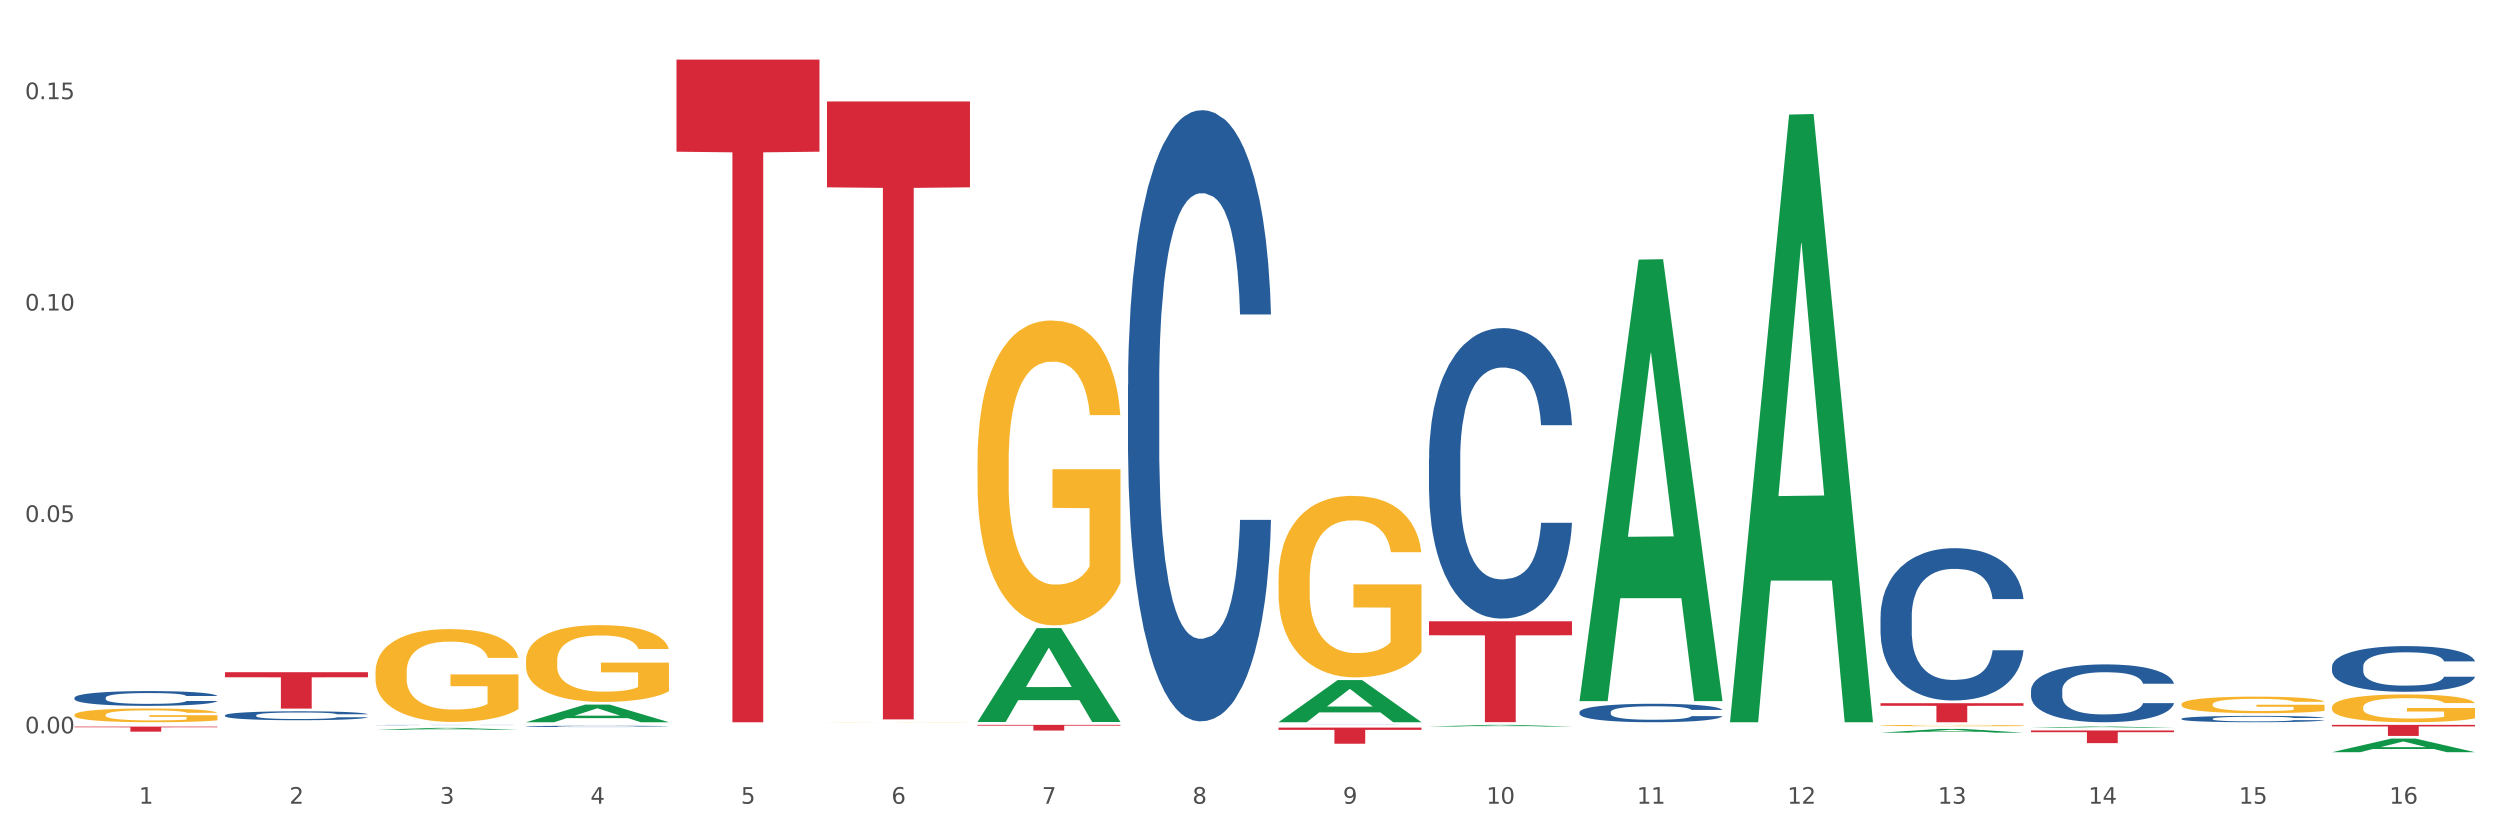 <?xml version="1.0" encoding="utf-8" standalone="no"?>
<!DOCTYPE svg PUBLIC "-//W3C//DTD SVG 1.1//EN"
  "http://www.w3.org/Graphics/SVG/1.1/DTD/svg11.dtd">
<svg xmlns:xlink="http://www.w3.org/1999/xlink" width="1080pt" height="360pt" viewBox="0 0 1080 360" xmlns="http://www.w3.org/2000/svg" version="1.1">
 <rect x="0" y="0" width="1080" height="360" fill="#333333" stroke="none"/>
 <defs>
  <style type="text/css">*{stroke-linejoin: round; stroke-linecap: butt}</style>
 </defs>
 <g id="figure_1">
  <g id="patch_1">
   <path d="M 0 360 
L 1080 360 
L 1080 0 
L 0 0 
z
" style="fill: #ffffff; stroke: #ffffff; stroke-linejoin: miter"/>
  </g>
  <g id="axes_1">
   <g id="matplotlib.axis_1">
    <g id="xtick_1">
     <g id="text_1">
      <!-- 1 -->
      <g style="fill: #4d4d4d" transform="translate(60.004 347.204) scale(0.096 -0.096)">
       <defs>
        <path id="DejaVuSans-31" d="M 794 531 
L 1825 531 
L 1825 4091 
L 703 3866 
L 703 4441 
L 1819 4666 
L 2450 4666 
L 2450 531 
L 3481 531 
L 3481 0 
L 794 0 
L 794 531 
z
" transform="scale(0.016)"/>
       </defs>
       <use xlink:href="#DejaVuSans-31"/>
      </g>
     </g>
    </g>
    <g id="xtick_2">
     <g id="text_2">
      <!-- 2 -->
      <g style="fill: #4d4d4d" transform="translate(125.021 347.204) scale(0.096 -0.096)">
       <defs>
        <path id="DejaVuSans-32" d="M 1228 531 
L 3431 531 
L 3431 0 
L 469 0 
L 469 531 
Q 828 903 1448 1529 
Q 2069 2156 2228 2338 
Q 2531 2678 2651 2914 
Q 2772 3150 2772 3378 
Q 2772 3750 2511 3984 
Q 2250 4219 1831 4219 
Q 1534 4219 1204 4116 
Q 875 4013 500 3803 
L 500 4441 
Q 881 4594 1212 4672 
Q 1544 4750 1819 4750 
Q 2544 4750 2975 4387 
Q 3406 4025 3406 3419 
Q 3406 3131 3298 2873 
Q 3191 2616 2906 2266 
Q 2828 2175 2409 1742 
Q 1991 1309 1228 531 
z
" transform="scale(0.016)"/>
       </defs>
       <use xlink:href="#DejaVuSans-32"/>
      </g>
     </g>
    </g>
    <g id="xtick_3">
     <g id="text_3">
      <!-- 3 -->
      <g style="fill: #4d4d4d" transform="translate(190.039 347.204) scale(0.096 -0.096)">
       <defs>
        <path id="DejaVuSans-33" d="M 2597 2516 
Q 3050 2419 3304 2112 
Q 3559 1806 3559 1356 
Q 3559 666 3084 287 
Q 2609 -91 1734 -91 
Q 1441 -91 1130 -33 
Q 819 25 488 141 
L 488 750 
Q 750 597 1062 519 
Q 1375 441 1716 441 
Q 2309 441 2620 675 
Q 2931 909 2931 1356 
Q 2931 1769 2642 2001 
Q 2353 2234 1838 2234 
L 1294 2234 
L 1294 2753 
L 1863 2753 
Q 2328 2753 2575 2939 
Q 2822 3125 2822 3475 
Q 2822 3834 2567 4026 
Q 2313 4219 1838 4219 
Q 1578 4219 1281 4162 
Q 984 4106 628 3988 
L 628 4550 
Q 988 4650 1302 4700 
Q 1616 4750 1894 4750 
Q 2613 4750 3031 4423 
Q 3450 4097 3450 3541 
Q 3450 3153 3228 2886 
Q 3006 2619 2597 2516 
z
" transform="scale(0.016)"/>
       </defs>
       <use xlink:href="#DejaVuSans-33"/>
      </g>
     </g>
    </g>
    <g id="xtick_4">
     <g id="text_4">
      <!-- 4 -->
      <g style="fill: #4d4d4d" transform="translate(255.056 347.204) scale(0.096 -0.096)">
       <defs>
        <path id="DejaVuSans-34" d="M 2419 4116 
L 825 1625 
L 2419 1625 
L 2419 4116 
z
M 2253 4666 
L 3047 4666 
L 3047 1625 
L 3713 1625 
L 3713 1100 
L 3047 1100 
L 3047 0 
L 2419 0 
L 2419 1100 
L 313 1100 
L 313 1709 
L 2253 4666 
z
" transform="scale(0.016)"/>
       </defs>
       <use xlink:href="#DejaVuSans-34"/>
      </g>
     </g>
    </g>
    <g id="xtick_5">
     <g id="text_5">
      <!-- 5 -->
      <g style="fill: #4d4d4d" transform="translate(320.073 347.204) scale(0.096 -0.096)">
       <defs>
        <path id="DejaVuSans-35" d="M 691 4666 
L 3169 4666 
L 3169 4134 
L 1269 4134 
L 1269 2991 
Q 1406 3038 1543 3061 
Q 1681 3084 1819 3084 
Q 2600 3084 3056 2656 
Q 3513 2228 3513 1497 
Q 3513 744 3044 326 
Q 2575 -91 1722 -91 
Q 1428 -91 1123 -41 
Q 819 9 494 109 
L 494 744 
Q 775 591 1075 516 
Q 1375 441 1709 441 
Q 2250 441 2565 725 
Q 2881 1009 2881 1497 
Q 2881 1984 2565 2268 
Q 2250 2553 1709 2553 
Q 1456 2553 1204 2497 
Q 953 2441 691 2322 
L 691 4666 
z
" transform="scale(0.016)"/>
       </defs>
       <use xlink:href="#DejaVuSans-35"/>
      </g>
     </g>
    </g>
    <g id="xtick_6">
     <g id="text_6">
      <!-- 6 -->
      <g style="fill: #4d4d4d" transform="translate(385.09 347.204) scale(0.096 -0.096)">
       <defs>
        <path id="DejaVuSans-36" d="M 2113 2584 
Q 1688 2584 1439 2293 
Q 1191 2003 1191 1497 
Q 1191 994 1439 701 
Q 1688 409 2113 409 
Q 2538 409 2786 701 
Q 3034 994 3034 1497 
Q 3034 2003 2786 2293 
Q 2538 2584 2113 2584 
z
M 3366 4563 
L 3366 3988 
Q 3128 4100 2886 4159 
Q 2644 4219 2406 4219 
Q 1781 4219 1451 3797 
Q 1122 3375 1075 2522 
Q 1259 2794 1537 2939 
Q 1816 3084 2150 3084 
Q 2853 3084 3261 2657 
Q 3669 2231 3669 1497 
Q 3669 778 3244 343 
Q 2819 -91 2113 -91 
Q 1303 -91 875 529 
Q 447 1150 447 2328 
Q 447 3434 972 4092 
Q 1497 4750 2381 4750 
Q 2619 4750 2861 4703 
Q 3103 4656 3366 4563 
z
" transform="scale(0.016)"/>
       </defs>
       <use xlink:href="#DejaVuSans-36"/>
      </g>
     </g>
    </g>
    <g id="xtick_7">
     <g id="text_7">
      <!-- 7 -->
      <g style="fill: #4d4d4d" transform="translate(450.108 347.204) scale(0.096 -0.096)">
       <defs>
        <path id="DejaVuSans-37" d="M 525 4666 
L 3525 4666 
L 3525 4397 
L 1831 0 
L 1172 0 
L 2766 4134 
L 525 4134 
L 525 4666 
z
" transform="scale(0.016)"/>
       </defs>
       <use xlink:href="#DejaVuSans-37"/>
      </g>
     </g>
    </g>
    <g id="xtick_8">
     <g id="text_8">
      <!-- 8 -->
      <g style="fill: #4d4d4d" transform="translate(515.125 347.204) scale(0.096 -0.096)">
       <defs>
        <path id="DejaVuSans-38" d="M 2034 2216 
Q 1584 2216 1326 1975 
Q 1069 1734 1069 1313 
Q 1069 891 1326 650 
Q 1584 409 2034 409 
Q 2484 409 2743 651 
Q 3003 894 3003 1313 
Q 3003 1734 2745 1975 
Q 2488 2216 2034 2216 
z
M 1403 2484 
Q 997 2584 770 2862 
Q 544 3141 544 3541 
Q 544 4100 942 4425 
Q 1341 4750 2034 4750 
Q 2731 4750 3128 4425 
Q 3525 4100 3525 3541 
Q 3525 3141 3298 2862 
Q 3072 2584 2669 2484 
Q 3125 2378 3379 2068 
Q 3634 1759 3634 1313 
Q 3634 634 3220 271 
Q 2806 -91 2034 -91 
Q 1263 -91 848 271 
Q 434 634 434 1313 
Q 434 1759 690 2068 
Q 947 2378 1403 2484 
z
M 1172 3481 
Q 1172 3119 1398 2916 
Q 1625 2713 2034 2713 
Q 2441 2713 2670 2916 
Q 2900 3119 2900 3481 
Q 2900 3844 2670 4047 
Q 2441 4250 2034 4250 
Q 1625 4250 1398 4047 
Q 1172 3844 1172 3481 
z
" transform="scale(0.016)"/>
       </defs>
       <use xlink:href="#DejaVuSans-38"/>
      </g>
     </g>
    </g>
    <g id="xtick_9">
     <g id="text_9">
      <!-- 9 -->
      <g style="fill: #4d4d4d" transform="translate(580.142 347.204) scale(0.096 -0.096)">
       <defs>
        <path id="DejaVuSans-39" d="M 703 97 
L 703 672 
Q 941 559 1184 500 
Q 1428 441 1663 441 
Q 2288 441 2617 861 
Q 2947 1281 2994 2138 
Q 2813 1869 2534 1725 
Q 2256 1581 1919 1581 
Q 1219 1581 811 2004 
Q 403 2428 403 3163 
Q 403 3881 828 4315 
Q 1253 4750 1959 4750 
Q 2769 4750 3195 4129 
Q 3622 3509 3622 2328 
Q 3622 1225 3098 567 
Q 2575 -91 1691 -91 
Q 1453 -91 1209 -44 
Q 966 3 703 97 
z
M 1959 2075 
Q 2384 2075 2632 2365 
Q 2881 2656 2881 3163 
Q 2881 3666 2632 3958 
Q 2384 4250 1959 4250 
Q 1534 4250 1286 3958 
Q 1038 3666 1038 3163 
Q 1038 2656 1286 2365 
Q 1534 2075 1959 2075 
z
" transform="scale(0.016)"/>
       </defs>
       <use xlink:href="#DejaVuSans-39"/>
      </g>
     </g>
    </g>
    <g id="xtick_10">
     <g id="text_10">
      <!-- 10 -->
      <g style="fill: #4d4d4d" transform="translate(642.105 347.204) scale(0.096 -0.096)">
       <defs>
        <path id="DejaVuSans-30" d="M 2034 4250 
Q 1547 4250 1301 3770 
Q 1056 3291 1056 2328 
Q 1056 1369 1301 889 
Q 1547 409 2034 409 
Q 2525 409 2770 889 
Q 3016 1369 3016 2328 
Q 3016 3291 2770 3770 
Q 2525 4250 2034 4250 
z
M 2034 4750 
Q 2819 4750 3233 4129 
Q 3647 3509 3647 2328 
Q 3647 1150 3233 529 
Q 2819 -91 2034 -91 
Q 1250 -91 836 529 
Q 422 1150 422 2328 
Q 422 3509 836 4129 
Q 1250 4750 2034 4750 
z
" transform="scale(0.016)"/>
       </defs>
       <use xlink:href="#DejaVuSans-31"/>
       <use xlink:href="#DejaVuSans-30" transform="translate(63.623 0)"/>
      </g>
     </g>
    </g>
    <g id="xtick_11">
     <g id="text_11">
      <!-- 11 -->
      <g style="fill: #4d4d4d" transform="translate(707.123 347.204) scale(0.096 -0.096)">
       <use xlink:href="#DejaVuSans-31"/>
       <use xlink:href="#DejaVuSans-31" transform="translate(63.623 0)"/>
      </g>
     </g>
    </g>
    <g id="xtick_12">
     <g id="text_12">
      <!-- 12 -->
      <g style="fill: #4d4d4d" transform="translate(772.14 347.204) scale(0.096 -0.096)">
       <use xlink:href="#DejaVuSans-31"/>
       <use xlink:href="#DejaVuSans-32" transform="translate(63.623 0)"/>
      </g>
     </g>
    </g>
    <g id="xtick_13">
     <g id="text_13">
      <!-- 13 -->
      <g style="fill: #4d4d4d" transform="translate(837.157 347.204) scale(0.096 -0.096)">
       <use xlink:href="#DejaVuSans-31"/>
       <use xlink:href="#DejaVuSans-33" transform="translate(63.623 0)"/>
      </g>
     </g>
    </g>
    <g id="xtick_14">
     <g id="text_14">
      <!-- 14 -->
      <g style="fill: #4d4d4d" transform="translate(902.174 347.204) scale(0.096 -0.096)">
       <use xlink:href="#DejaVuSans-31"/>
       <use xlink:href="#DejaVuSans-34" transform="translate(63.623 0)"/>
      </g>
     </g>
    </g>
    <g id="xtick_15">
     <g id="text_15">
      <!-- 15 -->
      <g style="fill: #4d4d4d" transform="translate(967.192 347.204) scale(0.096 -0.096)">
       <use xlink:href="#DejaVuSans-31"/>
       <use xlink:href="#DejaVuSans-35" transform="translate(63.623 0)"/>
      </g>
     </g>
    </g>
    <g id="xtick_16">
     <g id="text_16">
      <!-- 16 -->
      <g style="fill: #4d4d4d" transform="translate(1032.209 347.204) scale(0.096 -0.096)">
       <use xlink:href="#DejaVuSans-31"/>
       <use xlink:href="#DejaVuSans-36" transform="translate(63.623 0)"/>
      </g>
     </g>
    </g>
    <g id="xtick_17"/>
    <g id="xtick_18"/>
    <g id="xtick_19"/>
    <g id="xtick_20"/>
    <g id="xtick_21"/>
    <g id="xtick_22"/>
    <g id="xtick_23"/>
    <g id="xtick_24"/>
    <g id="xtick_25"/>
    <g id="xtick_26"/>
    <g id="xtick_27"/>
    <g id="xtick_28"/>
    <g id="xtick_29"/>
    <g id="xtick_30"/>
    <g id="xtick_31"/>
   </g>
   <g id="matplotlib.axis_2">
    <g id="ytick_1">
     <g id="text_17">
      <!-- 0.00 -->
      <g style="fill: #4d4d4d" transform="translate(10.8 316.802) scale(0.096 -0.096)">
       <defs>
        <path id="DejaVuSans-2e" d="M 684 794 
L 1344 794 
L 1344 0 
L 684 0 
L 684 794 
z
" transform="scale(0.016)"/>
       </defs>
       <use xlink:href="#DejaVuSans-30"/>
       <use xlink:href="#DejaVuSans-2e" transform="translate(63.623 0)"/>
       <use xlink:href="#DejaVuSans-30" transform="translate(95.41 0)"/>
       <use xlink:href="#DejaVuSans-30" transform="translate(159.033 0)"/>
      </g>
     </g>
    </g>
    <g id="ytick_2">
     <g id="text_18">
      <!-- 0.05 -->
      <g style="fill: #4d4d4d" transform="translate(10.8 225.481) scale(0.096 -0.096)">
       <use xlink:href="#DejaVuSans-30"/>
       <use xlink:href="#DejaVuSans-2e" transform="translate(63.623 0)"/>
       <use xlink:href="#DejaVuSans-30" transform="translate(95.41 0)"/>
       <use xlink:href="#DejaVuSans-35" transform="translate(159.033 0)"/>
      </g>
     </g>
    </g>
    <g id="ytick_3">
     <g id="text_19">
      <!-- 0.10 -->
      <g style="fill: #4d4d4d" transform="translate(10.8 134.161) scale(0.096 -0.096)">
       <use xlink:href="#DejaVuSans-30"/>
       <use xlink:href="#DejaVuSans-2e" transform="translate(63.623 0)"/>
       <use xlink:href="#DejaVuSans-31" transform="translate(95.41 0)"/>
       <use xlink:href="#DejaVuSans-30" transform="translate(159.033 0)"/>
      </g>
     </g>
    </g>
    <g id="ytick_4">
     <g id="text_20">
      <!-- 0.15 -->
      <g style="fill: #4d4d4d" transform="translate(10.8 42.84) scale(0.096 -0.096)">
       <use xlink:href="#DejaVuSans-30"/>
       <use xlink:href="#DejaVuSans-2e" transform="translate(63.623 0)"/>
       <use xlink:href="#DejaVuSans-31" transform="translate(95.41 0)"/>
       <use xlink:href="#DejaVuSans-35" transform="translate(159.033 0)"/>
      </g>
     </g>
    </g>
    <g id="ytick_5"/>
    <g id="ytick_6"/>
    <g id="ytick_7"/>
   </g>
   <g id="PolyCollection_1">
    <path d="M 162.209 315.279 
L 162.273 315.279 
L 187.744 314.452 
L 198.314 314.451 
L 223.976 315.281 
L 211.75 315.281 
L 206.21 315.088 
L 179.912 315.088 
L 179.721 315.091 
L 174.372 315.281 
L 162.209 315.281 
L 162.209 315.279 
L 183.223 314.972 
L 202.899 314.972 
L 193.156 314.628 
L 193.029 314.627 
L 192.902 314.629 
L 183.159 314.972 
L 183.223 314.972 
L 162.209 315.279 
z
" clip-path="url(#p3069a2118d)" style="fill: #109648"/>
    <path d="M 552.313 311.97 
L 552.377 311.953 
L 577.847 293.796 
L 588.418 293.778 
L 614.079 312.005 
L 601.853 312.005 
L 596.314 307.76 
L 570.015 307.76 
L 569.824 307.829 
L 564.475 312.005 
L 552.313 312.005 
L 552.313 311.97 
L 573.326 305.228 
L 593.002 305.21 
L 583.26 297.663 
L 583.132 297.629 
L 583.005 297.68 
L 573.263 305.21 
L 573.326 305.228 
L 552.313 311.97 
z
" clip-path="url(#p3069a2118d)" style="fill: #109648"/>
    <path d="M 617.33 313.847 
L 617.394 313.846 
L 642.865 313.155 
L 653.435 313.154 
L 679.097 313.848 
L 666.871 313.848 
L 661.331 313.687 
L 635.032 313.687 
L 634.841 313.689 
L 629.492 313.848 
L 617.33 313.848 
L 617.33 313.847 
L 638.343 313.59 
L 658.02 313.59 
L 648.277 313.302 
L 648.15 313.301 
L 648.022 313.303 
L 638.28 313.59 
L 638.343 313.59 
L 617.33 313.847 
z
" clip-path="url(#p3069a2118d)" style="fill: #109648"/>
    <path d="M 682.347 302.519 
L 682.411 302.34 
L 707.882 112.147 
L 718.452 111.968 
L 744.114 302.878 
L 731.888 302.878 
L 726.348 258.422 
L 700.05 258.422 
L 699.859 259.139 
L 694.51 302.878 
L 682.347 302.878 
L 682.347 302.519 
L 703.361 231.892 
L 723.037 231.712 
L 713.294 152.659 
L 713.167 152.301 
L 713.04 152.839 
L 703.297 231.712 
L 703.361 231.892 
L 682.347 302.519 
z
" clip-path="url(#p3069a2118d)" style="fill: #109648"/>
    <path d="M 422.278 311.839 
L 422.342 311.801 
L 447.813 271.356 
L 458.383 271.318 
L 484.045 311.915 
L 471.819 311.915 
L 466.279 302.461 
L 439.981 302.461 
L 439.79 302.614 
L 434.441 311.915 
L 422.278 311.915 
L 422.278 311.839 
L 443.292 296.82 
L 462.968 296.782 
L 453.225 279.971 
L 453.098 279.894 
L 452.971 280.009 
L 443.228 296.782 
L 443.292 296.82 
L 422.278 311.839 
z
" clip-path="url(#p3069a2118d)" style="fill: #109648"/>
    <path d="M 552.313 250.45 
L 552.386 250.378 
L 552.386 247.8 
L 552.532 245.58 
L 553.261 240.209 
L 554.355 235.769 
L 555.157 233.406 
L 555.959 231.472 
L 556.907 229.539 
L 558.074 227.534 
L 560.189 224.598 
L 561.501 223.094 
L 563.106 221.518 
L 566.023 219.227 
L 568.137 217.938 
L 570.325 216.864 
L 573.898 215.575 
L 576.232 215.002 
L 578.711 214.572 
L 581.701 214.286 
L 583.962 214.214 
L 588.921 214.429 
L 593.15 215.073 
L 595.192 215.575 
L 597.817 216.434 
L 599.203 217.007 
L 601.464 218.153 
L 603.797 219.657 
L 605.401 220.946 
L 607.808 223.38 
L 609.631 225.815 
L 611.308 228.823 
L 612.183 230.9 
L 612.84 232.833 
L 613.423 235.053 
L 614.006 238.562 
L 600.88 238.562 
L 600.37 236.056 
L 599.567 233.692 
L 598.401 231.401 
L 597.38 229.969 
L 595.63 228.178 
L 594.025 227.033 
L 592.348 226.173 
L 590.306 225.457 
L 588.702 225.099 
L 586.441 224.813 
L 581.993 224.884 
L 579.003 225.457 
L 576.961 226.173 
L 575.649 226.818 
L 574.482 227.534 
L 573.169 228.536 
L 571.638 230.04 
L 570.544 231.401 
L 569.45 233.12 
L 568.575 234.838 
L 567.773 236.843 
L 567.116 238.992 
L 566.606 241.212 
L 566.168 243.933 
L 565.804 248.444 
L 565.804 258.255 
L 565.95 260.475 
L 566.314 263.411 
L 566.752 265.631 
L 567.481 268.281 
L 568.137 270.071 
L 569.377 272.649 
L 570.763 274.798 
L 571.856 276.158 
L 572.95 277.304 
L 574.846 278.879 
L 576.961 280.168 
L 578.784 280.956 
L 581.264 281.672 
L 582.941 281.959 
L 584.399 282.102 
L 587.973 282.102 
L 590.525 281.887 
L 593.369 281.386 
L 595.557 280.741 
L 597.38 279.954 
L 599.422 278.665 
L 600.734 277.447 
L 600.734 262.48 
L 584.691 262.409 
L 584.691 252.455 
L 614.079 252.455 
L 614.079 281.672 
L 612.84 283.176 
L 611.454 284.537 
L 609.996 285.754 
L 607.808 287.258 
L 605.183 288.69 
L 602.849 289.693 
L 600.37 290.552 
L 597.453 291.34 
L 593.661 292.056 
L 591.327 292.342 
L 588.41 292.557 
L 584.983 292.629 
L 581.993 292.486 
L 579.076 292.128 
L 576.013 291.483 
L 573.023 290.552 
L 570.763 289.621 
L 568.502 288.475 
L 566.096 286.972 
L 564.199 285.539 
L 562.741 284.25 
L 561.137 282.603 
L 559.387 280.455 
L 558.074 278.521 
L 556.907 276.516 
L 555.667 273.938 
L 554.792 271.718 
L 553.917 268.925 
L 553.407 266.849 
L 552.823 263.626 
L 552.386 259.115 
L 552.313 250.45 
z
" clip-path="url(#p3069a2118d)" style="fill: #f7b32b"/>
    <path d="M 422.278 199.312 
L 422.351 199.192 
L 422.351 194.861 
L 422.497 191.132 
L 423.226 182.109 
L 424.32 174.651 
L 425.122 170.681 
L 425.925 167.433 
L 426.873 164.185 
L 428.039 160.817 
L 430.154 155.884 
L 431.467 153.358 
L 433.071 150.712 
L 435.988 146.862 
L 438.103 144.697 
L 440.291 142.892 
L 443.864 140.727 
L 446.197 139.764 
L 448.677 139.043 
L 451.667 138.561 
L 453.927 138.441 
L 458.886 138.802 
L 463.116 139.885 
L 465.158 140.727 
L 467.783 142.17 
L 469.168 143.133 
L 471.429 145.057 
L 473.763 147.584 
L 475.367 149.749 
L 477.773 153.839 
L 479.596 157.929 
L 481.274 162.982 
L 482.149 166.471 
L 482.805 169.719 
L 483.389 173.448 
L 483.972 179.343 
L 470.846 179.343 
L 470.335 175.132 
L 469.533 171.162 
L 468.366 167.313 
L 467.345 164.907 
L 465.595 161.899 
L 463.991 159.975 
L 462.314 158.531 
L 460.272 157.328 
L 458.667 156.726 
L 456.407 156.245 
L 451.958 156.366 
L 448.969 157.328 
L 446.927 158.531 
L 445.614 159.614 
L 444.447 160.817 
L 443.135 162.501 
L 441.603 165.027 
L 440.509 167.313 
L 439.416 170.2 
L 438.54 173.087 
L 437.738 176.455 
L 437.082 180.064 
L 436.571 183.794 
L 436.134 188.365 
L 435.769 195.944 
L 435.769 212.425 
L 435.915 216.154 
L 436.28 221.086 
L 436.717 224.815 
L 437.447 229.266 
L 438.103 232.274 
L 439.343 236.605 
L 440.728 240.214 
L 441.822 242.499 
L 442.916 244.424 
L 444.812 247.071 
L 446.927 249.236 
L 448.75 250.559 
L 451.229 251.762 
L 452.906 252.243 
L 454.365 252.484 
L 457.938 252.484 
L 460.49 252.123 
L 463.334 251.281 
L 465.522 250.198 
L 467.345 248.875 
L 469.387 246.71 
L 470.7 244.665 
L 470.7 219.522 
L 454.657 219.402 
L 454.657 202.68 
L 484.045 202.68 
L 484.045 251.762 
L 482.805 254.289 
L 481.42 256.574 
L 479.961 258.619 
L 477.773 261.146 
L 475.148 263.552 
L 472.815 265.236 
L 470.335 266.679 
L 467.418 268.003 
L 463.626 269.206 
L 461.293 269.687 
L 458.376 270.048 
L 454.948 270.168 
L 451.958 269.927 
L 449.041 269.326 
L 445.979 268.243 
L 442.989 266.679 
L 440.728 265.115 
L 438.468 263.191 
L 436.061 260.664 
L 434.165 258.258 
L 432.707 256.093 
L 431.102 253.326 
L 429.352 249.717 
L 428.039 246.469 
L 426.873 243.101 
L 425.633 238.77 
L 424.758 235.041 
L 423.883 230.349 
L 423.372 226.86 
L 422.789 221.447 
L 422.351 213.868 
L 422.278 199.312 
z
" clip-path="url(#p3069a2118d)" style="fill: #f7b32b"/>
    <path d="M 812.382 313.427 
L 812.455 313.427 
L 812.455 313.407 
L 812.601 313.391 
L 813.33 313.35 
L 814.424 313.317 
L 815.226 313.299 
L 816.028 313.284 
L 816.976 313.27 
L 818.143 313.255 
L 820.258 313.233 
L 821.57 313.221 
L 823.175 313.209 
L 826.092 313.192 
L 828.206 313.182 
L 830.394 313.174 
L 833.967 313.165 
L 836.301 313.16 
L 838.78 313.157 
L 841.77 313.155 
L 844.031 313.154 
L 848.99 313.156 
L 853.219 313.161 
L 855.261 313.165 
L 857.886 313.171 
L 859.272 313.175 
L 861.532 313.184 
L 863.866 313.195 
L 865.47 313.205 
L 867.877 313.223 
L 869.7 313.242 
L 871.377 313.264 
L 872.252 313.28 
L 872.909 313.295 
L 873.492 313.311 
L 874.075 313.338 
L 860.949 313.338 
L 860.439 313.319 
L 859.636 313.301 
L 858.47 313.284 
L 857.449 313.273 
L 855.699 313.26 
L 854.094 313.251 
L 852.417 313.244 
L 850.375 313.239 
L 848.771 313.236 
L 846.51 313.234 
L 842.062 313.235 
L 839.072 313.239 
L 837.03 313.244 
L 835.717 313.249 
L 834.551 313.255 
L 833.238 313.262 
L 831.707 313.274 
L 830.613 313.284 
L 829.519 313.297 
L 828.644 313.31 
L 827.842 313.325 
L 827.185 313.341 
L 826.675 313.358 
L 826.237 313.378 
L 825.873 313.412 
L 825.873 313.486 
L 826.019 313.503 
L 826.383 313.525 
L 826.821 313.542 
L 827.55 313.562 
L 828.206 313.575 
L 829.446 313.595 
L 830.832 313.611 
L 831.925 313.621 
L 833.019 313.63 
L 834.915 313.642 
L 837.03 313.651 
L 838.853 313.657 
L 841.333 313.663 
L 843.01 313.665 
L 844.468 313.666 
L 848.042 313.666 
L 850.594 313.664 
L 853.438 313.66 
L 855.626 313.656 
L 857.449 313.65 
L 859.491 313.64 
L 860.803 313.631 
L 860.803 313.518 
L 844.76 313.517 
L 844.76 313.442 
L 874.148 313.442 
L 874.148 313.663 
L 872.909 313.674 
L 871.523 313.684 
L 870.065 313.693 
L 867.877 313.705 
L 865.252 313.715 
L 862.918 313.723 
L 860.439 313.729 
L 857.522 313.735 
L 853.73 313.741 
L 851.396 313.743 
L 848.479 313.745 
L 845.052 313.745 
L 842.062 313.744 
L 839.145 313.741 
L 836.082 313.737 
L 833.092 313.729 
L 830.832 313.722 
L 828.571 313.714 
L 826.164 313.703 
L 824.268 313.692 
L 822.81 313.682 
L 821.206 313.67 
L 819.455 313.653 
L 818.143 313.639 
L 816.976 313.624 
L 815.736 313.604 
L 814.861 313.588 
L 813.986 313.567 
L 813.476 313.551 
L 812.892 313.527 
L 812.455 313.493 
L 812.382 313.427 
z
" clip-path="url(#p3069a2118d)" style="fill: #f7b32b"/>
    <path d="M 32.175 308.817 
L 32.248 308.811 
L 32.248 308.616 
L 32.394 308.448 
L 33.123 308.042 
L 34.217 307.707 
L 35.019 307.528 
L 35.821 307.382 
L 36.769 307.236 
L 37.936 307.084 
L 40.051 306.862 
L 41.363 306.749 
L 42.968 306.63 
L 45.885 306.456 
L 47.999 306.359 
L 50.187 306.278 
L 53.76 306.18 
L 56.094 306.137 
L 58.573 306.105 
L 61.563 306.083 
L 63.824 306.078 
L 68.783 306.094 
L 73.012 306.143 
L 75.054 306.18 
L 77.679 306.245 
L 79.065 306.289 
L 81.326 306.375 
L 83.659 306.489 
L 85.263 306.586 
L 87.67 306.77 
L 89.493 306.954 
L 91.17 307.182 
L 92.045 307.339 
L 92.702 307.485 
L 93.285 307.653 
L 93.868 307.918 
L 80.742 307.918 
L 80.232 307.729 
L 79.43 307.55 
L 78.263 307.377 
L 77.242 307.268 
L 75.492 307.133 
L 73.887 307.046 
L 72.21 306.982 
L 70.168 306.927 
L 68.564 306.9 
L 66.303 306.879 
L 61.855 306.884 
L 58.865 306.927 
L 56.823 306.982 
L 55.511 307.03 
L 54.344 307.084 
L 53.031 307.16 
L 51.5 307.274 
L 50.406 307.377 
L 49.312 307.507 
L 48.437 307.636 
L 47.635 307.788 
L 46.979 307.95 
L 46.468 308.118 
L 46.031 308.324 
L 45.666 308.665 
L 45.666 309.407 
L 45.812 309.574 
L 46.176 309.796 
L 46.614 309.964 
L 47.343 310.164 
L 47.999 310.3 
L 49.239 310.495 
L 50.625 310.657 
L 51.719 310.76 
L 52.812 310.846 
L 54.708 310.965 
L 56.823 311.063 
L 58.646 311.122 
L 61.126 311.177 
L 62.803 311.198 
L 64.261 311.209 
L 67.835 311.209 
L 70.387 311.193 
L 73.231 311.155 
L 75.419 311.106 
L 77.242 311.047 
L 79.284 310.949 
L 80.596 310.857 
L 80.596 309.726 
L 64.553 309.72 
L 64.553 308.968 
L 93.941 308.968 
L 93.941 311.177 
L 92.702 311.29 
L 91.316 311.393 
L 89.858 311.485 
L 87.67 311.599 
L 85.045 311.707 
L 82.711 311.783 
L 80.232 311.848 
L 77.315 311.907 
L 73.523 311.961 
L 71.189 311.983 
L 68.272 311.999 
L 64.845 312.005 
L 61.855 311.994 
L 58.938 311.967 
L 55.875 311.918 
L 52.885 311.848 
L 50.625 311.777 
L 48.364 311.691 
L 45.958 311.577 
L 44.062 311.469 
L 42.603 311.371 
L 40.999 311.247 
L 39.249 311.085 
L 37.936 310.938 
L 36.769 310.787 
L 35.529 310.592 
L 34.654 310.424 
L 33.779 310.213 
L 33.269 310.056 
L 32.685 309.812 
L 32.248 309.471 
L 32.175 308.817 
z
" clip-path="url(#p3069a2118d)" style="fill: #f7b32b"/>
    <path d="M 357.261 311.967 
L 357.334 311.967 
L 357.334 311.965 
L 357.48 311.963 
L 358.209 311.958 
L 359.303 311.954 
L 360.105 311.952 
L 360.907 311.95 
L 361.855 311.949 
L 363.022 311.947 
L 365.137 311.944 
L 366.45 311.943 
L 368.054 311.941 
L 370.971 311.939 
L 373.086 311.938 
L 375.273 311.937 
L 378.847 311.936 
L 381.18 311.936 
L 383.66 311.935 
L 386.649 311.935 
L 388.91 311.935 
L 393.869 311.935 
L 398.098 311.936 
L 400.14 311.936 
L 402.766 311.937 
L 404.151 311.937 
L 406.412 311.938 
L 408.745 311.94 
L 410.35 311.941 
L 412.756 311.943 
L 414.579 311.945 
L 416.256 311.948 
L 417.132 311.95 
L 417.788 311.951 
L 418.371 311.953 
L 418.955 311.957 
L 405.828 311.957 
L 405.318 311.954 
L 404.516 311.952 
L 403.349 311.95 
L 402.328 311.949 
L 400.578 311.947 
L 398.974 311.946 
L 397.296 311.946 
L 395.254 311.945 
L 393.65 311.945 
L 391.39 311.944 
L 386.941 311.944 
L 383.951 311.945 
L 381.909 311.946 
L 380.597 311.946 
L 379.43 311.947 
L 378.117 311.948 
L 376.586 311.949 
L 375.492 311.95 
L 374.398 311.952 
L 373.523 311.953 
L 372.721 311.955 
L 372.065 311.957 
L 371.554 311.959 
L 371.117 311.961 
L 370.752 311.965 
L 370.752 311.974 
L 370.898 311.976 
L 371.263 311.979 
L 371.7 311.981 
L 372.429 311.983 
L 373.086 311.985 
L 374.325 311.987 
L 375.711 311.989 
L 376.805 311.99 
L 377.899 311.991 
L 379.795 311.992 
L 381.909 311.994 
L 383.733 311.994 
L 386.212 311.995 
L 387.889 311.995 
L 389.348 311.995 
L 392.921 311.995 
L 395.473 311.995 
L 398.317 311.995 
L 400.505 311.994 
L 402.328 311.993 
L 404.37 311.992 
L 405.683 311.991 
L 405.683 311.978 
L 389.639 311.978 
L 389.639 311.969 
L 419.028 311.969 
L 419.028 311.995 
L 417.788 311.996 
L 416.402 311.998 
L 414.944 311.999 
L 412.756 312 
L 410.131 312.001 
L 407.797 312.002 
L 405.318 312.003 
L 402.401 312.004 
L 398.609 312.004 
L 396.275 312.004 
L 393.358 312.005 
L 389.931 312.005 
L 386.941 312.005 
L 384.024 312.004 
L 380.961 312.004 
L 377.972 312.003 
L 375.711 312.002 
L 373.45 312.001 
L 371.044 312 
L 369.148 311.998 
L 367.689 311.997 
L 366.085 311.996 
L 364.335 311.994 
L 363.022 311.992 
L 361.855 311.99 
L 360.616 311.988 
L 359.741 311.986 
L 358.866 311.984 
L 358.355 311.982 
L 357.772 311.979 
L 357.334 311.975 
L 357.261 311.967 
z
" clip-path="url(#p3069a2118d)" style="fill: #f7b32b"/>
    <path d="M 227.227 285.385 
L 227.3 285.355 
L 227.3 284.264 
L 227.445 283.324 
L 228.175 281.051 
L 229.269 279.172 
L 230.071 278.172 
L 230.873 277.354 
L 231.821 276.536 
L 232.988 275.687 
L 235.102 274.444 
L 236.415 273.808 
L 238.019 273.141 
L 240.936 272.171 
L 243.051 271.626 
L 245.239 271.171 
L 248.812 270.626 
L 251.146 270.383 
L 253.625 270.202 
L 256.615 270.08 
L 258.876 270.05 
L 263.834 270.141 
L 268.064 270.414 
L 270.106 270.626 
L 272.731 270.989 
L 274.117 271.232 
L 276.377 271.717 
L 278.711 272.353 
L 280.315 272.899 
L 282.722 273.929 
L 284.545 274.96 
L 286.222 276.233 
L 287.097 277.111 
L 287.753 277.93 
L 288.337 278.869 
L 288.92 280.354 
L 275.794 280.354 
L 275.283 279.294 
L 274.481 278.293 
L 273.315 277.324 
L 272.294 276.717 
L 270.543 275.96 
L 268.939 275.475 
L 267.262 275.111 
L 265.22 274.808 
L 263.616 274.657 
L 261.355 274.535 
L 256.907 274.566 
L 253.917 274.808 
L 251.875 275.111 
L 250.562 275.384 
L 249.396 275.687 
L 248.083 276.111 
L 246.552 276.748 
L 245.458 277.324 
L 244.364 278.051 
L 243.489 278.778 
L 242.687 279.627 
L 242.03 280.536 
L 241.52 281.476 
L 241.082 282.627 
L 240.718 284.537 
L 240.718 288.689 
L 240.863 289.628 
L 241.228 290.871 
L 241.666 291.81 
L 242.395 292.932 
L 243.051 293.689 
L 244.291 294.78 
L 245.676 295.69 
L 246.77 296.265 
L 247.864 296.75 
L 249.76 297.417 
L 251.875 297.963 
L 253.698 298.296 
L 256.177 298.599 
L 257.855 298.72 
L 259.313 298.781 
L 262.886 298.781 
L 265.439 298.69 
L 268.283 298.478 
L 270.47 298.205 
L 272.294 297.872 
L 274.335 297.326 
L 275.648 296.811 
L 275.648 290.477 
L 259.605 290.446 
L 259.605 286.234 
L 288.993 286.234 
L 288.993 298.599 
L 287.753 299.235 
L 286.368 299.811 
L 284.909 300.326 
L 282.722 300.963 
L 280.096 301.569 
L 277.763 301.993 
L 275.283 302.357 
L 272.366 302.69 
L 268.574 302.993 
L 266.241 303.115 
L 263.324 303.206 
L 259.897 303.236 
L 256.907 303.175 
L 253.99 303.024 
L 250.927 302.751 
L 247.937 302.357 
L 245.676 301.963 
L 243.416 301.478 
L 241.009 300.842 
L 239.113 300.236 
L 237.655 299.69 
L 236.05 298.993 
L 234.3 298.084 
L 232.988 297.265 
L 231.821 296.417 
L 230.581 295.326 
L 229.706 294.386 
L 228.831 293.204 
L 228.321 292.325 
L 227.737 290.962 
L 227.3 289.052 
L 227.227 285.385 
z
" clip-path="url(#p3069a2118d)" style="fill: #f7b32b"/>
    <path d="M 162.209 290.303 
L 162.282 290.267 
L 162.282 288.948 
L 162.428 287.812 
L 163.157 285.065 
L 164.251 282.794 
L 165.054 281.585 
L 165.856 280.596 
L 166.804 279.607 
L 167.97 278.581 
L 170.085 277.079 
L 171.398 276.31 
L 173.002 275.504 
L 175.919 274.332 
L 178.034 273.672 
L 180.222 273.123 
L 183.795 272.463 
L 186.128 272.17 
L 188.608 271.951 
L 191.598 271.804 
L 193.858 271.767 
L 198.817 271.877 
L 203.047 272.207 
L 205.089 272.463 
L 207.714 272.903 
L 209.099 273.196 
L 211.36 273.782 
L 213.694 274.551 
L 215.298 275.211 
L 217.704 276.456 
L 219.528 277.702 
L 221.205 279.24 
L 222.08 280.303 
L 222.736 281.292 
L 223.32 282.427 
L 223.903 284.222 
L 210.777 284.222 
L 210.266 282.94 
L 209.464 281.731 
L 208.297 280.559 
L 207.276 279.827 
L 205.526 278.911 
L 203.922 278.325 
L 202.245 277.885 
L 200.203 277.519 
L 198.598 277.336 
L 196.338 277.189 
L 191.889 277.226 
L 188.9 277.519 
L 186.858 277.885 
L 185.545 278.215 
L 184.378 278.581 
L 183.066 279.094 
L 181.534 279.863 
L 180.44 280.559 
L 179.347 281.438 
L 178.471 282.317 
L 177.669 283.343 
L 177.013 284.442 
L 176.503 285.578 
L 176.065 286.97 
L 175.7 289.278 
L 175.7 294.296 
L 175.846 295.432 
L 176.211 296.934 
L 176.648 298.069 
L 177.378 299.425 
L 178.034 300.34 
L 179.274 301.659 
L 180.659 302.758 
L 181.753 303.454 
L 182.847 304.04 
L 184.743 304.846 
L 186.858 305.506 
L 188.681 305.909 
L 191.16 306.275 
L 192.837 306.421 
L 194.296 306.495 
L 197.869 306.495 
L 200.422 306.385 
L 203.266 306.128 
L 205.453 305.799 
L 207.276 305.396 
L 209.318 304.736 
L 210.631 304.114 
L 210.631 296.457 
L 194.588 296.421 
L 194.588 291.329 
L 223.976 291.329 
L 223.976 306.275 
L 222.736 307.044 
L 221.351 307.74 
L 219.892 308.363 
L 217.704 309.132 
L 215.079 309.865 
L 212.746 310.378 
L 210.266 310.817 
L 207.349 311.22 
L 203.557 311.587 
L 201.224 311.733 
L 198.307 311.843 
L 194.879 311.88 
L 191.889 311.806 
L 188.972 311.623 
L 185.91 311.293 
L 182.92 310.817 
L 180.659 310.341 
L 178.399 309.755 
L 175.992 308.986 
L 174.096 308.253 
L 172.638 307.594 
L 171.033 306.751 
L 169.283 305.652 
L 167.97 304.663 
L 166.804 303.637 
L 165.564 302.319 
L 164.689 301.183 
L 163.814 299.754 
L 163.303 298.692 
L 162.72 297.044 
L 162.282 294.736 
L 162.209 290.303 
z
" clip-path="url(#p3069a2118d)" style="fill: #f7b32b"/>
    <path d="M 1007.434 305.547 
L 1007.507 305.536 
L 1007.507 305.142 
L 1007.652 304.802 
L 1008.382 303.979 
L 1009.475 303.3 
L 1010.278 302.938 
L 1011.08 302.642 
L 1012.028 302.346 
L 1013.195 302.039 
L 1015.309 301.589 
L 1016.622 301.359 
L 1018.226 301.118 
L 1021.143 300.767 
L 1023.258 300.57 
L 1025.446 300.405 
L 1029.019 300.208 
L 1031.353 300.12 
L 1033.832 300.055 
L 1036.822 300.011 
L 1039.083 300 
L 1044.041 300.033 
L 1048.271 300.131 
L 1050.313 300.208 
L 1052.938 300.34 
L 1054.324 300.427 
L 1056.584 300.603 
L 1058.918 300.833 
L 1060.522 301.03 
L 1062.929 301.403 
L 1064.752 301.776 
L 1066.429 302.236 
L 1067.304 302.554 
L 1067.96 302.85 
L 1068.544 303.19 
L 1069.127 303.727 
L 1056.001 303.727 
L 1055.49 303.344 
L 1054.688 302.982 
L 1053.521 302.631 
L 1052.5 302.412 
L 1050.75 302.138 
L 1049.146 301.962 
L 1047.469 301.831 
L 1045.427 301.721 
L 1043.823 301.666 
L 1041.562 301.622 
L 1037.114 301.633 
L 1034.124 301.721 
L 1032.082 301.831 
L 1030.769 301.929 
L 1029.602 302.039 
L 1028.29 302.192 
L 1026.758 302.423 
L 1025.665 302.631 
L 1024.571 302.894 
L 1023.696 303.157 
L 1022.893 303.464 
L 1022.237 303.793 
L 1021.727 304.133 
L 1021.289 304.55 
L 1020.925 305.24 
L 1020.925 306.742 
L 1021.07 307.082 
L 1021.435 307.532 
L 1021.873 307.872 
L 1022.602 308.277 
L 1023.258 308.551 
L 1024.498 308.946 
L 1025.883 309.275 
L 1026.977 309.483 
L 1028.071 309.659 
L 1029.967 309.9 
L 1032.082 310.097 
L 1033.905 310.218 
L 1036.384 310.327 
L 1038.062 310.371 
L 1039.52 310.393 
L 1043.093 310.393 
L 1045.646 310.36 
L 1048.49 310.283 
L 1050.677 310.185 
L 1052.5 310.064 
L 1054.542 309.867 
L 1055.855 309.68 
L 1055.855 307.389 
L 1039.812 307.378 
L 1039.812 305.854 
L 1069.2 305.854 
L 1069.2 310.327 
L 1067.96 310.558 
L 1066.575 310.766 
L 1065.116 310.952 
L 1062.929 311.182 
L 1060.303 311.402 
L 1057.97 311.555 
L 1055.49 311.687 
L 1052.573 311.807 
L 1048.781 311.917 
L 1046.448 311.961 
L 1043.531 311.994 
L 1040.103 312.005 
L 1037.114 311.983 
L 1034.197 311.928 
L 1031.134 311.829 
L 1028.144 311.687 
L 1025.883 311.544 
L 1023.623 311.369 
L 1021.216 311.139 
L 1019.32 310.919 
L 1017.862 310.722 
L 1016.257 310.47 
L 1014.507 310.141 
L 1013.195 309.845 
L 1012.028 309.538 
L 1010.788 309.143 
L 1009.913 308.803 
L 1009.038 308.376 
L 1008.527 308.058 
L 1007.944 307.565 
L 1007.507 306.874 
L 1007.434 305.547 
z
" clip-path="url(#p3069a2118d)" style="fill: #f7b32b"/>
    <path d="M 942.416 304.254 
L 942.489 304.248 
L 942.489 304.012 
L 942.635 303.809 
L 943.364 303.319 
L 944.458 302.913 
L 945.26 302.697 
L 946.063 302.521 
L 947.011 302.344 
L 948.177 302.161 
L 950.292 301.893 
L 951.605 301.755 
L 953.209 301.611 
L 956.126 301.402 
L 958.241 301.284 
L 960.429 301.186 
L 964.002 301.068 
L 966.335 301.016 
L 968.815 300.977 
L 971.805 300.951 
L 974.065 300.944 
L 979.024 300.964 
L 983.254 301.023 
L 985.296 301.068 
L 987.921 301.147 
L 989.306 301.199 
L 991.567 301.304 
L 993.901 301.441 
L 995.505 301.559 
L 997.911 301.781 
L 999.734 302.004 
L 1001.412 302.279 
L 1002.287 302.468 
L 1002.943 302.645 
L 1003.526 302.848 
L 1004.11 303.168 
L 990.984 303.168 
L 990.473 302.939 
L 989.671 302.723 
L 988.504 302.514 
L 987.483 302.383 
L 985.733 302.22 
L 984.129 302.115 
L 982.451 302.037 
L 980.41 301.971 
L 978.805 301.938 
L 976.545 301.912 
L 972.096 301.919 
L 969.106 301.971 
L 967.065 302.037 
L 965.752 302.095 
L 964.585 302.161 
L 963.273 302.252 
L 961.741 302.39 
L 960.647 302.514 
L 959.553 302.671 
L 958.678 302.828 
L 957.876 303.011 
L 957.22 303.208 
L 956.709 303.41 
L 956.272 303.659 
L 955.907 304.071 
L 955.907 304.967 
L 956.053 305.17 
L 956.418 305.438 
L 956.855 305.641 
L 957.585 305.883 
L 958.241 306.047 
L 959.481 306.282 
L 960.866 306.479 
L 961.96 306.603 
L 963.054 306.707 
L 964.95 306.851 
L 967.065 306.969 
L 968.888 307.041 
L 971.367 307.107 
L 973.044 307.133 
L 974.503 307.146 
L 978.076 307.146 
L 980.628 307.126 
L 983.472 307.08 
L 985.66 307.022 
L 987.483 306.95 
L 989.525 306.832 
L 990.838 306.721 
L 990.838 305.353 
L 974.795 305.347 
L 974.795 304.437 
L 1004.183 304.437 
L 1004.183 307.107 
L 1002.943 307.244 
L 1001.558 307.368 
L 1000.099 307.479 
L 997.911 307.617 
L 995.286 307.748 
L 992.953 307.839 
L 990.473 307.918 
L 987.556 307.99 
L 983.764 308.055 
L 981.431 308.081 
L 978.514 308.101 
L 975.086 308.107 
L 972.096 308.094 
L 969.179 308.062 
L 966.117 308.003 
L 963.127 307.918 
L 960.866 307.833 
L 958.605 307.728 
L 956.199 307.591 
L 954.303 307.46 
L 952.844 307.342 
L 951.24 307.192 
L 949.49 306.995 
L 948.177 306.819 
L 947.011 306.636 
L 945.771 306.4 
L 944.896 306.197 
L 944.021 305.942 
L 943.51 305.752 
L 942.927 305.458 
L 942.489 305.046 
L 942.416 304.254 
z
" clip-path="url(#p3069a2118d)" style="fill: #f7b32b"/>
    <path d="M 617.33 268.387 
L 679.097 268.387 
L 679.097 274.441 
L 654.8 274.481 
L 654.8 311.951 
L 641.481 311.951 
L 641.481 274.481 
L 617.33 274.441 
L 617.33 268.427 
L 617.33 268.387 
z
" clip-path="url(#p3069a2118d)" style="fill: #d62839"/>
    <path d="M 552.313 314.338 
L 614.079 314.338 
L 614.079 315.305 
L 589.783 315.312 
L 589.783 321.3 
L 576.463 321.3 
L 576.463 315.312 
L 552.313 315.305 
L 552.313 314.344 
L 552.313 314.338 
z
" clip-path="url(#p3069a2118d)" style="fill: #d62839"/>
    <path d="M 32.175 301.412 
L 32.248 301.406 
L 32.248 301.243 
L 32.467 301.022 
L 33.27 300.613 
L 34.292 300.304 
L 36.045 299.943 
L 36.994 299.791 
L 38.235 299.622 
L 40.79 299.348 
L 43.711 299.115 
L 45.755 298.987 
L 47.288 298.905 
L 50.72 298.759 
L 52.691 298.695 
L 54.735 298.643 
L 56.487 298.608 
L 59.408 298.567 
L 61.744 298.549 
L 64.445 298.544 
L 66.709 298.549 
L 69.702 298.573 
L 74.083 298.643 
L 75.762 298.684 
L 78.025 298.753 
L 80.362 298.847 
L 82.26 298.94 
L 84.45 299.074 
L 86.713 299.249 
L 88.904 299.471 
L 90.437 299.675 
L 91.678 299.89 
L 92.773 300.153 
L 93.576 300.438 
L 93.941 300.678 
L 80.581 300.678 
L 80.216 300.462 
L 79.485 300.229 
L 78.755 300.071 
L 77.952 299.943 
L 76.711 299.797 
L 75.616 299.704 
L 73.791 299.593 
L 72.111 299.523 
L 70.724 299.482 
L 69.045 299.447 
L 65.468 299.412 
L 62.912 299.412 
L 61.306 299.424 
L 59.335 299.453 
L 57.655 299.494 
L 55.684 299.564 
L 54.151 299.64 
L 52.618 299.739 
L 51.742 299.809 
L 50.427 299.937 
L 49.551 300.042 
L 48.383 300.223 
L 47.726 300.351 
L 46.558 300.683 
L 46.047 300.928 
L 45.828 301.097 
L 45.682 301.284 
L 45.682 302.193 
L 46.12 302.602 
L 46.485 302.777 
L 47.069 302.975 
L 48.164 303.231 
L 49.77 303.482 
L 51.45 303.663 
L 52.837 303.774 
L 54.151 303.855 
L 55.465 303.919 
L 57.071 303.978 
L 58.386 304.013 
L 60.357 304.048 
L 62.693 304.065 
L 64.518 304.065 
L 68.242 304.036 
L 69.921 304.007 
L 71.527 303.966 
L 73.28 303.902 
L 74.667 303.832 
L 75.47 303.779 
L 76.784 303.669 
L 77.806 303.552 
L 78.682 303.418 
L 79.266 303.301 
L 79.923 303.126 
L 80.435 302.928 
L 80.581 302.823 
L 93.941 302.823 
L 93.649 303.033 
L 93.138 303.237 
L 92.116 303.511 
L 91.313 303.669 
L 90.072 303.861 
L 88.758 304.024 
L 86.932 304.205 
L 85.253 304.339 
L 83.501 304.456 
L 81.603 304.561 
L 78.171 304.706 
L 76.93 304.747 
L 74.302 304.817 
L 72.257 304.858 
L 69.264 304.899 
L 66.198 304.922 
L 62.985 304.928 
L 60.138 304.916 
L 56.998 304.881 
L 55.027 304.846 
L 52.837 304.794 
L 50.281 304.712 
L 47.872 304.613 
L 45.609 304.497 
L 43.492 304.362 
L 41.52 304.211 
L 38.965 303.96 
L 37.067 303.715 
L 35.679 303.488 
L 34.73 303.295 
L 33.781 303.051 
L 33.27 302.881 
L 32.467 302.473 
L 32.175 302.094 
L 32.175 301.412 
z
" clip-path="url(#p3069a2118d)" style="fill: #255c99"/>
    <path d="M 357.261 43.824 
L 419.028 43.824 
L 419.028 80.922 
L 394.731 81.173 
L 394.731 310.785 
L 381.412 310.785 
L 381.412 81.173 
L 357.261 80.922 
L 357.261 44.074 
L 357.261 43.824 
z
" clip-path="url(#p3069a2118d)" style="fill: #d62839"/>
    <path d="M 1007.434 313.154 
L 1069.2 313.154 
L 1069.2 313.818 
L 1044.903 313.822 
L 1044.903 317.929 
L 1031.584 317.929 
L 1031.584 313.822 
L 1007.434 313.818 
L 1007.434 313.159 
L 1007.434 313.154 
z
" clip-path="url(#p3069a2118d)" style="fill: #d62839"/>
    <path d="M 877.399 315.555 
L 939.166 315.555 
L 939.166 316.315 
L 914.869 316.32 
L 914.869 321.022 
L 901.549 321.022 
L 901.549 316.32 
L 877.399 316.315 
L 877.399 315.56 
L 877.399 315.555 
z
" clip-path="url(#p3069a2118d)" style="fill: #d62839"/>
    <path d="M 812.382 303.769 
L 874.148 303.769 
L 874.148 304.913 
L 849.852 304.921 
L 849.852 312.005 
L 836.532 312.005 
L 836.532 304.921 
L 812.382 304.913 
L 812.382 303.776 
L 812.382 303.769 
z
" clip-path="url(#p3069a2118d)" style="fill: #d62839"/>
    <path d="M 97.192 290.396 
L 158.959 290.396 
L 158.959 292.582 
L 134.662 292.597 
L 134.662 306.125 
L 121.343 306.125 
L 121.343 292.597 
L 97.192 292.582 
L 97.192 290.411 
L 97.192 290.396 
z
" clip-path="url(#p3069a2118d)" style="fill: #d62839"/>
    <path d="M 292.244 25.759 
L 354.01 25.759 
L 354.01 65.538 
L 329.714 65.807 
L 329.714 312.005 
L 316.394 312.005 
L 316.394 65.807 
L 292.244 65.538 
L 292.244 26.028 
L 292.244 25.759 
z
" clip-path="url(#p3069a2118d)" style="fill: #d62839"/>
    <path d="M 32.175 313.886 
L 93.941 313.886 
L 93.941 314.192 
L 69.645 314.194 
L 69.645 316.084 
L 56.325 316.084 
L 56.325 314.194 
L 32.175 314.192 
L 32.175 313.888 
L 32.175 313.886 
z
" clip-path="url(#p3069a2118d)" style="fill: #d62839"/>
    <path d="M 422.278 313.154 
L 484.045 313.154 
L 484.045 313.492 
L 459.748 313.494 
L 459.748 315.586 
L 446.429 315.586 
L 446.429 313.494 
L 422.278 313.492 
L 422.278 313.157 
L 422.278 313.154 
z
" clip-path="url(#p3069a2118d)" style="fill: #d62839"/>
    <path d="M 682.347 307.612 
L 682.42 307.605 
L 682.42 307.401 
L 682.639 307.124 
L 683.443 306.614 
L 684.465 306.228 
L 686.217 305.776 
L 687.166 305.587 
L 688.407 305.375 
L 690.963 305.033 
L 693.883 304.741 
L 695.927 304.581 
L 697.46 304.479 
L 700.892 304.297 
L 702.863 304.217 
L 704.907 304.151 
L 706.66 304.108 
L 709.58 304.057 
L 711.916 304.035 
L 714.618 304.028 
L 716.881 304.035 
L 719.875 304.064 
L 724.255 304.151 
L 725.934 304.202 
L 728.198 304.29 
L 730.534 304.406 
L 732.432 304.523 
L 734.623 304.69 
L 736.886 304.909 
L 739.076 305.186 
L 740.609 305.441 
L 741.85 305.71 
L 742.946 306.038 
L 743.749 306.395 
L 744.114 306.694 
L 730.753 306.694 
L 730.388 306.424 
L 729.658 306.133 
L 728.928 305.936 
L 728.125 305.776 
L 726.883 305.594 
L 725.788 305.477 
L 723.963 305.339 
L 722.284 305.251 
L 720.897 305.2 
L 719.217 305.157 
L 715.64 305.113 
L 713.085 305.113 
L 711.478 305.128 
L 709.507 305.164 
L 707.828 305.215 
L 705.857 305.302 
L 704.323 305.397 
L 702.79 305.521 
L 701.914 305.608 
L 700.6 305.769 
L 699.724 305.9 
L 698.556 306.126 
L 697.899 306.286 
L 696.73 306.701 
L 696.219 307.007 
L 696 307.218 
L 695.854 307.452 
L 695.854 308.588 
L 696.292 309.098 
L 696.657 309.317 
L 697.241 309.564 
L 698.337 309.885 
L 699.943 310.198 
L 701.622 310.424 
L 703.009 310.562 
L 704.323 310.664 
L 705.638 310.744 
L 707.244 310.817 
L 708.558 310.861 
L 710.529 310.905 
L 712.866 310.927 
L 714.691 310.927 
L 718.414 310.89 
L 720.094 310.854 
L 721.7 310.803 
L 723.452 310.723 
L 724.839 310.635 
L 725.642 310.57 
L 726.956 310.431 
L 727.979 310.285 
L 728.855 310.118 
L 729.439 309.972 
L 730.096 309.754 
L 730.607 309.506 
L 730.753 309.375 
L 744.114 309.375 
L 743.822 309.637 
L 743.311 309.892 
L 742.289 310.234 
L 741.485 310.431 
L 740.244 310.672 
L 738.93 310.876 
L 737.105 311.101 
L 735.426 311.269 
L 733.673 311.415 
L 731.775 311.546 
L 728.344 311.728 
L 727.102 311.779 
L 724.474 311.866 
L 722.43 311.917 
L 719.436 311.968 
L 716.37 311.997 
L 713.158 312.005 
L 710.31 311.99 
L 707.171 311.946 
L 705.2 311.903 
L 703.009 311.837 
L 700.454 311.735 
L 698.045 311.611 
L 695.781 311.466 
L 693.664 311.298 
L 691.693 311.109 
L 689.137 310.795 
L 687.239 310.489 
L 685.852 310.205 
L 684.903 309.965 
L 683.954 309.659 
L 683.443 309.448 
L 682.639 308.938 
L 682.347 308.464 
L 682.347 307.612 
z
" clip-path="url(#p3069a2118d)" style="fill: #255c99"/>
    <path d="M 617.33 198.121 
L 617.403 198.007 
L 617.403 194.797 
L 617.622 190.442 
L 618.425 182.418 
L 619.447 176.343 
L 621.2 169.237 
L 622.149 166.257 
L 623.39 162.933 
L 625.945 157.546 
L 628.866 152.961 
L 630.91 150.439 
L 632.443 148.835 
L 635.875 145.969 
L 637.846 144.708 
L 639.89 143.677 
L 641.642 142.989 
L 644.563 142.187 
L 646.899 141.843 
L 649.601 141.728 
L 651.864 141.843 
L 654.857 142.301 
L 659.238 143.677 
L 660.917 144.479 
L 663.18 145.855 
L 665.517 147.689 
L 667.415 149.522 
L 669.605 152.159 
L 671.869 155.597 
L 674.059 159.953 
L 675.592 163.965 
L 676.833 168.205 
L 677.928 173.363 
L 678.732 178.98 
L 679.097 183.679 
L 665.736 183.679 
L 665.371 179.438 
L 664.641 174.853 
L 663.91 171.759 
L 663.107 169.237 
L 661.866 166.372 
L 660.771 164.538 
L 658.946 162.36 
L 657.267 160.984 
L 655.879 160.182 
L 654.2 159.494 
L 650.623 158.807 
L 648.067 158.807 
L 646.461 159.036 
L 644.49 159.609 
L 642.811 160.411 
L 640.839 161.787 
L 639.306 163.277 
L 637.773 165.225 
L 636.897 166.601 
L 635.583 169.122 
L 634.707 171.186 
L 633.538 174.739 
L 632.881 177.26 
L 631.713 183.794 
L 631.202 188.608 
L 630.983 191.932 
L 630.837 195.6 
L 630.837 213.48 
L 631.275 221.504 
L 631.64 224.942 
L 632.224 228.839 
L 633.319 233.883 
L 634.926 238.811 
L 636.605 242.364 
L 637.992 244.542 
L 639.306 246.147 
L 640.62 247.408 
L 642.227 248.554 
L 643.541 249.242 
L 645.512 249.929 
L 647.848 250.273 
L 649.674 250.273 
L 653.397 249.7 
L 655.076 249.127 
L 656.683 248.325 
L 658.435 247.064 
L 659.822 245.688 
L 660.625 244.657 
L 661.939 242.479 
L 662.961 240.187 
L 663.837 237.55 
L 664.422 235.258 
L 665.079 231.819 
L 665.59 227.922 
L 665.736 225.859 
L 679.097 225.859 
L 678.805 229.986 
L 678.293 233.997 
L 677.271 239.384 
L 676.468 242.479 
L 675.227 246.262 
L 673.913 249.471 
L 672.088 253.024 
L 670.408 255.66 
L 668.656 257.953 
L 666.758 260.016 
L 663.326 262.881 
L 662.085 263.684 
L 659.457 265.059 
L 657.413 265.861 
L 654.419 266.664 
L 651.353 267.122 
L 648.14 267.237 
L 645.293 267.008 
L 642.154 266.32 
L 640.182 265.632 
L 637.992 264.601 
L 635.437 262.996 
L 633.027 261.047 
L 630.764 258.755 
L 628.647 256.119 
L 626.675 253.139 
L 624.12 248.21 
L 622.222 243.396 
L 620.835 238.926 
L 619.886 235.143 
L 618.936 230.329 
L 618.425 227.005 
L 617.622 218.982 
L 617.33 211.532 
L 617.33 198.121 
z
" clip-path="url(#p3069a2118d)" style="fill: #255c99"/>
    <path d="M 552.313 313.17 
L 552.386 313.169 
L 552.386 313.169 
L 552.605 313.167 
L 553.408 313.165 
L 554.43 313.164 
L 556.182 313.162 
L 557.132 313.161 
L 558.373 313.16 
L 560.928 313.159 
L 563.848 313.157 
L 565.893 313.157 
L 567.426 313.156 
L 570.857 313.155 
L 572.829 313.155 
L 574.873 313.155 
L 576.625 313.155 
L 579.546 313.154 
L 581.882 313.154 
L 584.583 313.154 
L 586.847 313.154 
L 589.84 313.154 
L 594.221 313.155 
L 595.9 313.155 
L 598.163 313.155 
L 600.499 313.156 
L 602.398 313.156 
L 604.588 313.157 
L 606.851 313.158 
L 609.042 313.159 
L 610.575 313.16 
L 611.816 313.161 
L 612.911 313.163 
L 613.714 313.164 
L 614.079 313.166 
L 600.718 313.166 
L 600.353 313.164 
L 599.623 313.163 
L 598.893 313.162 
L 598.09 313.162 
L 596.849 313.161 
L 595.754 313.16 
L 593.929 313.16 
L 592.249 313.159 
L 590.862 313.159 
L 589.183 313.159 
L 585.605 313.159 
L 583.05 313.159 
L 581.444 313.159 
L 579.473 313.159 
L 577.793 313.159 
L 575.822 313.16 
L 574.289 313.16 
L 572.756 313.161 
L 571.88 313.161 
L 570.565 313.162 
L 569.689 313.162 
L 568.521 313.163 
L 567.864 313.164 
L 566.696 313.166 
L 566.185 313.167 
L 565.966 313.168 
L 565.82 313.169 
L 565.82 313.174 
L 566.258 313.176 
L 566.623 313.177 
L 567.207 313.178 
L 568.302 313.179 
L 569.908 313.181 
L 571.588 313.181 
L 572.975 313.182 
L 574.289 313.182 
L 575.603 313.183 
L 577.209 313.183 
L 578.523 313.183 
L 580.495 313.184 
L 582.831 313.184 
L 584.656 313.184 
L 588.38 313.183 
L 590.059 313.183 
L 591.665 313.183 
L 593.418 313.183 
L 594.805 313.182 
L 595.608 313.182 
L 596.922 313.181 
L 597.944 313.181 
L 598.82 313.18 
L 599.404 313.18 
L 600.061 313.179 
L 600.572 313.178 
L 600.718 313.177 
L 614.079 313.177 
L 613.787 313.178 
L 613.276 313.179 
L 612.254 313.181 
L 611.451 313.181 
L 610.21 313.183 
L 608.896 313.183 
L 607.07 313.184 
L 605.391 313.185 
L 603.639 313.186 
L 601.741 313.186 
L 598.309 313.187 
L 597.068 313.187 
L 594.44 313.188 
L 592.395 313.188 
L 589.402 313.188 
L 586.336 313.188 
L 583.123 313.188 
L 580.276 313.188 
L 577.136 313.188 
L 575.165 313.188 
L 572.975 313.187 
L 570.419 313.187 
L 568.01 313.187 
L 565.747 313.186 
L 563.629 313.185 
L 561.658 313.184 
L 559.103 313.183 
L 557.205 313.182 
L 555.817 313.181 
L 554.868 313.18 
L 553.919 313.178 
L 553.408 313.177 
L 552.605 313.175 
L 552.313 313.173 
L 552.313 313.17 
z
" clip-path="url(#p3069a2118d)" style="fill: #255c99"/>
    <path d="M 487.296 166.231 
L 487.369 165.99 
L 487.369 159.238 
L 487.588 150.075 
L 488.391 133.196 
L 489.413 120.416 
L 491.165 105.466 
L 492.114 99.196 
L 493.356 92.203 
L 495.911 80.87 
L 498.831 71.225 
L 500.876 65.92 
L 502.409 62.544 
L 505.84 56.516 
L 507.811 53.863 
L 509.856 51.693 
L 511.608 50.246 
L 514.528 48.558 
L 516.865 47.835 
L 519.566 47.594 
L 521.829 47.835 
L 524.823 48.799 
L 529.203 51.693 
L 530.883 53.381 
L 533.146 56.275 
L 535.482 60.133 
L 537.38 63.991 
L 539.571 69.537 
L 541.834 76.771 
L 544.024 85.934 
L 545.558 94.374 
L 546.799 103.295 
L 547.894 114.146 
L 548.697 125.962 
L 549.062 135.848 
L 535.701 135.848 
L 535.336 126.926 
L 534.606 117.281 
L 533.876 110.771 
L 533.073 105.466 
L 531.832 99.437 
L 530.737 95.579 
L 528.911 90.998 
L 527.232 88.104 
L 525.845 86.416 
L 524.166 84.969 
L 520.588 83.523 
L 518.033 83.523 
L 516.427 84.005 
L 514.455 85.211 
L 512.776 86.898 
L 510.805 89.792 
L 509.272 92.927 
L 507.738 97.026 
L 506.862 99.92 
L 505.548 105.225 
L 504.672 109.565 
L 503.504 117.04 
L 502.847 122.345 
L 501.679 136.09 
L 501.168 146.217 
L 500.949 153.21 
L 500.803 160.926 
L 500.803 198.543 
L 501.241 215.422 
L 501.606 222.656 
L 502.19 230.855 
L 503.285 241.465 
L 504.891 251.833 
L 506.57 259.308 
L 507.957 263.89 
L 509.272 267.266 
L 510.586 269.918 
L 512.192 272.33 
L 513.506 273.776 
L 515.478 275.223 
L 517.814 275.947 
L 519.639 275.947 
L 523.363 274.741 
L 525.042 273.535 
L 526.648 271.847 
L 528.4 269.195 
L 529.787 266.301 
L 530.591 264.131 
L 531.905 259.549 
L 532.927 254.727 
L 533.803 249.181 
L 534.387 244.358 
L 535.044 237.124 
L 535.555 228.926 
L 535.701 224.585 
L 549.062 224.585 
L 548.77 233.266 
L 548.259 241.706 
L 547.237 253.039 
L 546.434 259.549 
L 545.193 267.507 
L 543.878 274.259 
L 542.053 281.734 
L 540.374 287.28 
L 538.622 292.102 
L 536.723 296.443 
L 533.292 302.471 
L 532.051 304.159 
L 529.422 307.053 
L 527.378 308.741 
L 524.385 310.429 
L 521.318 311.393 
L 518.106 311.634 
L 515.258 311.152 
L 512.119 309.705 
L 510.148 308.258 
L 507.957 306.088 
L 505.402 302.712 
L 502.993 298.613 
L 500.73 293.79 
L 498.612 288.244 
L 496.641 281.975 
L 494.086 271.606 
L 492.187 261.479 
L 490.8 252.074 
L 489.851 244.117 
L 488.902 233.989 
L 488.391 226.997 
L 487.588 210.117 
L 487.296 194.444 
L 487.296 166.231 
z
" clip-path="url(#p3069a2118d)" style="fill: #255c99"/>
    <path d="M 227.227 313.786 
L 227.3 313.786 
L 227.3 313.772 
L 227.519 313.752 
L 228.322 313.716 
L 229.344 313.689 
L 231.096 313.657 
L 232.045 313.644 
L 233.287 313.629 
L 235.842 313.605 
L 238.762 313.584 
L 240.807 313.573 
L 242.34 313.566 
L 245.771 313.553 
L 247.743 313.547 
L 249.787 313.542 
L 251.539 313.539 
L 254.459 313.536 
L 256.796 313.534 
L 259.497 313.534 
L 261.76 313.534 
L 264.754 313.536 
L 269.134 313.542 
L 270.814 313.546 
L 273.077 313.552 
L 275.413 313.56 
L 277.312 313.569 
L 279.502 313.58 
L 281.765 313.596 
L 283.955 313.615 
L 285.489 313.633 
L 286.73 313.652 
L 287.825 313.675 
L 288.628 313.701 
L 288.993 313.722 
L 275.632 313.722 
L 275.267 313.703 
L 274.537 313.682 
L 273.807 313.668 
L 273.004 313.657 
L 271.763 313.644 
L 270.668 313.636 
L 268.842 313.626 
L 267.163 313.62 
L 265.776 313.616 
L 264.097 313.613 
L 260.519 313.61 
L 257.964 313.61 
L 256.358 313.611 
L 254.386 313.614 
L 252.707 313.617 
L 250.736 313.624 
L 249.203 313.63 
L 247.669 313.639 
L 246.793 313.645 
L 245.479 313.656 
L 244.603 313.666 
L 243.435 313.682 
L 242.778 313.693 
L 241.61 313.722 
L 241.099 313.744 
L 240.88 313.759 
L 240.734 313.775 
L 240.734 313.855 
L 241.172 313.891 
L 241.537 313.907 
L 242.121 313.924 
L 243.216 313.947 
L 244.822 313.969 
L 246.501 313.985 
L 247.889 313.994 
L 249.203 314.002 
L 250.517 314.007 
L 252.123 314.012 
L 253.437 314.015 
L 255.409 314.019 
L 257.745 314.02 
L 259.57 314.02 
L 263.294 314.018 
L 264.973 314.015 
L 266.579 314.011 
L 268.331 314.006 
L 269.718 314 
L 270.522 313.995 
L 271.836 313.985 
L 272.858 313.975 
L 273.734 313.963 
L 274.318 313.953 
L 274.975 313.937 
L 275.486 313.92 
L 275.632 313.911 
L 288.993 313.911 
L 288.701 313.929 
L 288.19 313.947 
L 287.168 313.971 
L 286.365 313.985 
L 285.124 314.002 
L 283.809 314.017 
L 281.984 314.032 
L 280.305 314.044 
L 278.553 314.055 
L 276.654 314.064 
L 273.223 314.077 
L 271.982 314.08 
L 269.353 314.086 
L 267.309 314.09 
L 264.316 314.094 
L 261.249 314.096 
L 258.037 314.096 
L 255.19 314.095 
L 252.05 314.092 
L 250.079 314.089 
L 247.889 314.084 
L 245.333 314.077 
L 242.924 314.068 
L 240.661 314.058 
L 238.543 314.046 
L 236.572 314.033 
L 234.017 314.011 
L 232.118 313.989 
L 230.731 313.969 
L 229.782 313.952 
L 228.833 313.931 
L 228.322 313.916 
L 227.519 313.88 
L 227.227 313.847 
L 227.227 313.786 
z
" clip-path="url(#p3069a2118d)" style="fill: #255c99"/>
    <path d="M 162.209 313.221 
L 162.282 313.22 
L 162.282 313.217 
L 162.502 313.212 
L 163.305 313.202 
L 164.327 313.195 
L 166.079 313.187 
L 167.028 313.183 
L 168.269 313.179 
L 170.825 313.173 
L 173.745 313.168 
L 175.789 313.165 
L 177.323 313.163 
L 180.754 313.159 
L 182.725 313.158 
L 184.77 313.157 
L 186.522 313.156 
L 189.442 313.155 
L 191.778 313.154 
L 194.48 313.154 
L 196.743 313.154 
L 199.737 313.155 
L 204.117 313.157 
L 205.796 313.158 
L 208.06 313.159 
L 210.396 313.161 
L 212.294 313.163 
L 214.485 313.167 
L 216.748 313.171 
L 218.938 313.176 
L 220.471 313.18 
L 221.713 313.185 
L 222.808 313.191 
L 223.611 313.198 
L 223.976 313.204 
L 210.615 313.204 
L 210.25 313.199 
L 209.52 313.193 
L 208.79 313.19 
L 207.987 313.187 
L 206.746 313.183 
L 205.65 313.181 
L 203.825 313.179 
L 202.146 313.177 
L 200.759 313.176 
L 199.079 313.175 
L 195.502 313.174 
L 192.947 313.174 
L 191.34 313.175 
L 189.369 313.175 
L 187.69 313.176 
L 185.719 313.178 
L 184.185 313.18 
L 182.652 313.182 
L 181.776 313.184 
L 180.462 313.186 
L 179.586 313.189 
L 178.418 313.193 
L 177.761 313.196 
L 176.592 313.204 
L 176.081 313.209 
L 175.862 313.213 
L 175.716 313.218 
L 175.716 313.239 
L 176.154 313.248 
L 176.519 313.252 
L 177.104 313.257 
L 178.199 313.263 
L 179.805 313.268 
L 181.484 313.273 
L 182.871 313.275 
L 184.185 313.277 
L 185.5 313.279 
L 187.106 313.28 
L 188.42 313.281 
L 190.391 313.281 
L 192.728 313.282 
L 194.553 313.282 
L 198.276 313.281 
L 199.956 313.281 
L 201.562 313.28 
L 203.314 313.278 
L 204.701 313.277 
L 205.504 313.275 
L 206.819 313.273 
L 207.841 313.27 
L 208.717 313.267 
L 209.301 313.264 
L 209.958 313.26 
L 210.469 313.256 
L 210.615 313.253 
L 223.976 313.253 
L 223.684 313.258 
L 223.173 313.263 
L 222.151 313.269 
L 221.348 313.273 
L 220.106 313.277 
L 218.792 313.281 
L 216.967 313.285 
L 215.288 313.288 
L 213.535 313.291 
L 211.637 313.293 
L 208.206 313.297 
L 206.965 313.298 
L 204.336 313.299 
L 202.292 313.3 
L 199.299 313.301 
L 196.232 313.302 
L 193.02 313.302 
L 190.172 313.302 
L 187.033 313.301 
L 185.062 313.3 
L 182.871 313.299 
L 180.316 313.297 
L 177.907 313.295 
L 175.643 313.292 
L 173.526 313.289 
L 171.555 313.285 
L 168.999 313.279 
L 167.101 313.274 
L 165.714 313.269 
L 164.765 313.264 
L 163.816 313.258 
L 163.305 313.255 
L 162.502 313.245 
L 162.209 313.236 
L 162.209 313.221 
z
" clip-path="url(#p3069a2118d)" style="fill: #255c99"/>
    <path d="M 97.192 309.009 
L 97.265 309.005 
L 97.265 308.907 
L 97.484 308.773 
L 98.287 308.526 
L 99.31 308.339 
L 101.062 308.12 
L 102.011 308.029 
L 103.252 307.927 
L 105.807 307.761 
L 108.728 307.62 
L 110.772 307.542 
L 112.305 307.493 
L 115.737 307.405 
L 117.708 307.366 
L 119.752 307.334 
L 121.505 307.313 
L 124.425 307.289 
L 126.761 307.278 
L 129.463 307.274 
L 131.726 307.278 
L 134.719 307.292 
L 139.1 307.334 
L 140.779 307.359 
L 143.042 307.401 
L 145.379 307.458 
L 147.277 307.514 
L 149.467 307.595 
L 151.731 307.701 
L 153.921 307.835 
L 155.454 307.958 
L 156.695 308.089 
L 157.79 308.247 
L 158.594 308.42 
L 158.959 308.565 
L 145.598 308.565 
L 145.233 308.434 
L 144.503 308.293 
L 143.773 308.198 
L 142.969 308.12 
L 141.728 308.032 
L 140.633 307.976 
L 138.808 307.909 
L 137.129 307.867 
L 135.741 307.842 
L 134.062 307.821 
L 130.485 307.8 
L 127.929 307.8 
L 126.323 307.807 
L 124.352 307.824 
L 122.673 307.849 
L 120.701 307.891 
L 119.168 307.937 
L 117.635 307.997 
L 116.759 308.039 
L 115.445 308.117 
L 114.569 308.18 
L 113.4 308.29 
L 112.743 308.367 
L 111.575 308.568 
L 111.064 308.716 
L 110.845 308.818 
L 110.699 308.931 
L 110.699 309.481 
L 111.137 309.728 
L 111.502 309.834 
L 112.086 309.953 
L 113.181 310.109 
L 114.788 310.26 
L 116.467 310.369 
L 117.854 310.436 
L 119.168 310.486 
L 120.482 310.524 
L 122.089 310.56 
L 123.403 310.581 
L 125.374 310.602 
L 127.71 310.613 
L 129.536 310.613 
L 133.259 310.595 
L 134.938 310.577 
L 136.545 310.553 
L 138.297 310.514 
L 139.684 310.472 
L 140.487 310.44 
L 141.801 310.373 
L 142.823 310.302 
L 143.7 310.221 
L 144.284 310.151 
L 144.941 310.045 
L 145.452 309.925 
L 145.598 309.862 
L 158.959 309.862 
L 158.667 309.989 
L 158.156 310.112 
L 157.133 310.278 
L 156.33 310.373 
L 155.089 310.489 
L 153.775 310.588 
L 151.95 310.697 
L 150.27 310.778 
L 148.518 310.849 
L 146.62 310.912 
L 143.188 311 
L 141.947 311.025 
L 139.319 311.067 
L 137.275 311.092 
L 134.281 311.117 
L 131.215 311.131 
L 128.002 311.134 
L 125.155 311.127 
L 122.016 311.106 
L 120.044 311.085 
L 117.854 311.053 
L 115.299 311.004 
L 112.889 310.944 
L 110.626 310.873 
L 108.509 310.792 
L 106.538 310.701 
L 103.982 310.549 
L 102.084 310.401 
L 100.697 310.264 
L 99.748 310.147 
L 98.798 309.999 
L 98.287 309.897 
L 97.484 309.65 
L 97.192 309.421 
L 97.192 309.009 
z
" clip-path="url(#p3069a2118d)" style="fill: #255c99"/>
    <path d="M 747.365 311.511 
L 747.428 311.265 
L 772.899 49.492 
L 783.469 49.245 
L 809.131 312.005 
L 796.905 312.005 
L 791.365 250.817 
L 765.067 250.817 
L 764.876 251.804 
L 759.527 312.005 
L 747.365 312.005 
L 747.365 311.511 
L 768.378 214.302 
L 788.054 214.056 
L 778.312 105.251 
L 778.184 104.758 
L 778.057 105.498 
L 768.314 214.056 
L 768.378 214.302 
L 747.365 311.511 
z
" clip-path="url(#p3069a2118d)" style="fill: #109648"/>
    <path d="M 812.382 316.509 
L 812.446 316.508 
L 837.916 314.896 
L 848.487 314.895 
L 874.148 316.512 
L 861.922 316.512 
L 856.382 316.136 
L 830.084 316.136 
L 829.893 316.142 
L 824.544 316.512 
L 812.382 316.512 
L 812.382 316.509 
L 833.395 315.911 
L 853.071 315.909 
L 843.329 315.24 
L 843.201 315.236 
L 843.074 315.241 
L 833.332 315.909 
L 833.395 315.911 
L 812.382 316.509 
z
" clip-path="url(#p3069a2118d)" style="fill: #109648"/>
    <path d="M 877.399 314.404 
L 877.463 314.404 
L 902.933 313.865 
L 913.504 313.865 
L 939.166 314.405 
L 926.94 314.405 
L 921.4 314.279 
L 895.101 314.279 
L 894.91 314.281 
L 889.561 314.405 
L 877.399 314.405 
L 877.399 314.404 
L 898.412 314.204 
L 918.089 314.204 
L 908.346 313.98 
L 908.219 313.979 
L 908.091 313.98 
L 898.349 314.204 
L 898.412 314.204 
L 877.399 314.404 
z
" clip-path="url(#p3069a2118d)" style="fill: #109648"/>
    <path d="M 1007.434 324.938 
L 1007.497 324.933 
L 1032.968 319.084 
L 1043.538 319.078 
L 1069.2 324.95 
L 1056.974 324.95 
L 1051.434 323.582 
L 1025.136 323.582 
L 1024.945 323.604 
L 1019.596 324.95 
L 1007.434 324.95 
L 1007.434 324.938 
L 1028.447 322.766 
L 1048.123 322.761 
L 1038.38 320.33 
L 1038.253 320.319 
L 1038.126 320.335 
L 1028.383 322.761 
L 1028.447 322.766 
L 1007.434 324.938 
z
" clip-path="url(#p3069a2118d)" style="fill: #109648"/>
    <path d="M 227.227 311.99 
L 227.29 311.983 
L 252.761 304.393 
L 263.331 304.385 
L 288.993 312.005 
L 276.767 312.005 
L 271.227 310.23 
L 244.929 310.23 
L 244.738 310.259 
L 239.389 312.005 
L 227.227 312.005 
L 227.227 311.99 
L 248.24 309.172 
L 267.916 309.165 
L 258.174 306.009 
L 258.046 305.995 
L 257.919 306.017 
L 248.176 309.165 
L 248.24 309.172 
L 227.227 311.99 
z
" clip-path="url(#p3069a2118d)" style="fill: #109648"/>
    <path d="M 1007.434 287.985 
L 1007.507 287.967 
L 1007.507 287.463 
L 1007.726 286.778 
L 1008.529 285.517 
L 1009.551 284.562 
L 1011.303 283.444 
L 1012.252 282.976 
L 1013.493 282.453 
L 1016.049 281.607 
L 1018.969 280.886 
L 1021.013 280.489 
L 1022.547 280.237 
L 1025.978 279.787 
L 1027.949 279.589 
L 1029.994 279.426 
L 1031.746 279.318 
L 1034.666 279.192 
L 1037.003 279.138 
L 1039.704 279.12 
L 1041.967 279.138 
L 1044.961 279.21 
L 1049.341 279.426 
L 1051.021 279.552 
L 1053.284 279.769 
L 1055.62 280.057 
L 1057.518 280.345 
L 1059.709 280.76 
L 1061.972 281.3 
L 1064.162 281.985 
L 1065.696 282.616 
L 1066.937 283.282 
L 1068.032 284.093 
L 1068.835 284.976 
L 1069.2 285.715 
L 1055.839 285.715 
L 1055.474 285.048 
L 1054.744 284.327 
L 1054.014 283.841 
L 1053.211 283.444 
L 1051.97 282.994 
L 1050.875 282.706 
L 1049.049 282.363 
L 1047.37 282.147 
L 1045.983 282.021 
L 1044.304 281.913 
L 1040.726 281.805 
L 1038.171 281.805 
L 1036.565 281.841 
L 1034.593 281.931 
L 1032.914 282.057 
L 1030.943 282.273 
L 1029.41 282.507 
L 1027.876 282.814 
L 1027 283.03 
L 1025.686 283.426 
L 1024.81 283.751 
L 1023.642 284.309 
L 1022.985 284.706 
L 1021.817 285.733 
L 1021.306 286.49 
L 1021.086 287.012 
L 1020.94 287.589 
L 1020.94 290.4 
L 1021.379 291.661 
L 1021.744 292.201 
L 1022.328 292.814 
L 1023.423 293.607 
L 1025.029 294.382 
L 1026.708 294.94 
L 1028.095 295.283 
L 1029.41 295.535 
L 1030.724 295.733 
L 1032.33 295.913 
L 1033.644 296.021 
L 1035.615 296.129 
L 1037.952 296.183 
L 1039.777 296.183 
L 1043.501 296.093 
L 1045.18 296.003 
L 1046.786 295.877 
L 1048.538 295.679 
L 1049.925 295.463 
L 1050.728 295.301 
L 1052.043 294.958 
L 1053.065 294.598 
L 1053.941 294.183 
L 1054.525 293.823 
L 1055.182 293.282 
L 1055.693 292.67 
L 1055.839 292.346 
L 1069.2 292.346 
L 1068.908 292.994 
L 1068.397 293.625 
L 1067.375 294.472 
L 1066.572 294.958 
L 1065.33 295.553 
L 1064.016 296.057 
L 1062.191 296.616 
L 1060.512 297.03 
L 1058.76 297.391 
L 1056.861 297.715 
L 1053.43 298.165 
L 1052.189 298.292 
L 1049.56 298.508 
L 1047.516 298.634 
L 1044.523 298.76 
L 1041.456 298.832 
L 1038.244 298.85 
L 1035.396 298.814 
L 1032.257 298.706 
L 1030.286 298.598 
L 1028.095 298.436 
L 1025.54 298.184 
L 1023.131 297.877 
L 1020.867 297.517 
L 1018.75 297.102 
L 1016.779 296.634 
L 1014.224 295.859 
L 1012.325 295.102 
L 1010.938 294.4 
L 1009.989 293.805 
L 1009.04 293.048 
L 1008.529 292.526 
L 1007.726 291.264 
L 1007.434 290.093 
L 1007.434 287.985 
z
" clip-path="url(#p3069a2118d)" style="fill: #255c99"/>
    <path d="M 942.416 310.492 
L 942.489 310.489 
L 942.489 310.419 
L 942.708 310.323 
L 943.512 310.148 
L 944.534 310.015 
L 946.286 309.859 
L 947.235 309.794 
L 948.476 309.721 
L 951.032 309.603 
L 953.952 309.503 
L 955.996 309.448 
L 957.529 309.413 
L 960.961 309.35 
L 962.932 309.322 
L 964.976 309.3 
L 966.729 309.285 
L 969.649 309.267 
L 971.985 309.26 
L 974.687 309.257 
L 976.95 309.26 
L 979.943 309.27 
L 984.324 309.3 
L 986.003 309.317 
L 988.267 309.347 
L 990.603 309.388 
L 992.501 309.428 
L 994.691 309.485 
L 996.955 309.561 
L 999.145 309.656 
L 1000.678 309.744 
L 1001.919 309.837 
L 1003.015 309.95 
L 1003.818 310.073 
L 1004.183 310.175 
L 990.822 310.175 
L 990.457 310.083 
L 989.727 309.982 
L 988.997 309.914 
L 988.194 309.859 
L 986.952 309.797 
L 985.857 309.756 
L 984.032 309.709 
L 982.353 309.679 
L 980.966 309.661 
L 979.286 309.646 
L 975.709 309.631 
L 973.154 309.631 
L 971.547 309.636 
L 969.576 309.648 
L 967.897 309.666 
L 965.926 309.696 
L 964.392 309.729 
L 962.859 309.771 
L 961.983 309.802 
L 960.669 309.857 
L 959.793 309.902 
L 958.625 309.98 
L 957.967 310.035 
L 956.799 310.178 
L 956.288 310.283 
L 956.069 310.356 
L 955.923 310.436 
L 955.923 310.828 
L 956.361 311.004 
L 956.726 311.079 
L 957.31 311.164 
L 958.406 311.275 
L 960.012 311.382 
L 961.691 311.46 
L 963.078 311.508 
L 964.392 311.543 
L 965.707 311.571 
L 967.313 311.596 
L 968.627 311.611 
L 970.598 311.626 
L 972.935 311.633 
L 974.76 311.633 
L 978.483 311.621 
L 980.163 311.608 
L 981.769 311.591 
L 983.521 311.563 
L 984.908 311.533 
L 985.711 311.51 
L 987.025 311.463 
L 988.048 311.413 
L 988.924 311.355 
L 989.508 311.305 
L 990.165 311.229 
L 990.676 311.144 
L 990.822 311.099 
L 1004.183 311.099 
L 1003.891 311.189 
L 1003.38 311.277 
L 1002.358 311.395 
L 1001.554 311.463 
L 1000.313 311.546 
L 998.999 311.616 
L 997.174 311.694 
L 995.495 311.751 
L 993.742 311.801 
L 991.844 311.847 
L 988.413 311.909 
L 987.171 311.927 
L 984.543 311.957 
L 982.499 311.975 
L 979.505 311.992 
L 976.439 312.002 
L 973.227 312.005 
L 970.379 312 
L 967.24 311.985 
L 965.268 311.97 
L 963.078 311.947 
L 960.523 311.912 
L 958.114 311.869 
L 955.85 311.819 
L 953.733 311.761 
L 951.762 311.696 
L 949.206 311.588 
L 947.308 311.483 
L 945.921 311.385 
L 944.972 311.302 
L 944.023 311.197 
L 943.512 311.124 
L 942.708 310.948 
L 942.416 310.785 
L 942.416 310.492 
z
" clip-path="url(#p3069a2118d)" style="fill: #255c99"/>
    <path d="M 877.399 298.244 
L 877.472 298.221 
L 877.472 297.582 
L 877.691 296.715 
L 878.494 295.118 
L 879.516 293.908 
L 881.269 292.493 
L 882.218 291.9 
L 883.459 291.238 
L 886.014 290.166 
L 888.935 289.253 
L 890.979 288.751 
L 892.512 288.431 
L 895.944 287.861 
L 897.915 287.61 
L 899.959 287.404 
L 901.711 287.267 
L 904.632 287.108 
L 906.968 287.039 
L 909.67 287.016 
L 911.933 287.039 
L 914.926 287.13 
L 919.307 287.404 
L 920.986 287.564 
L 923.249 287.838 
L 925.586 288.203 
L 927.484 288.568 
L 929.674 289.093 
L 931.938 289.778 
L 934.128 290.645 
L 935.661 291.444 
L 936.902 292.288 
L 937.997 293.315 
L 938.8 294.433 
L 939.166 295.369 
L 925.805 295.369 
L 925.44 294.524 
L 924.71 293.611 
L 923.979 292.995 
L 923.176 292.493 
L 921.935 291.923 
L 920.84 291.558 
L 919.015 291.124 
L 917.336 290.85 
L 915.948 290.69 
L 914.269 290.554 
L 910.692 290.417 
L 908.136 290.417 
L 906.53 290.462 
L 904.559 290.576 
L 902.88 290.736 
L 900.908 291.01 
L 899.375 291.307 
L 897.842 291.695 
L 896.966 291.968 
L 895.652 292.47 
L 894.775 292.881 
L 893.607 293.589 
L 892.95 294.091 
L 891.782 295.391 
L 891.271 296.35 
L 891.052 297.012 
L 890.906 297.742 
L 890.906 301.302 
L 891.344 302.899 
L 891.709 303.584 
L 892.293 304.36 
L 893.388 305.364 
L 894.995 306.345 
L 896.674 307.053 
L 898.061 307.486 
L 899.375 307.806 
L 900.689 308.057 
L 902.296 308.285 
L 903.61 308.422 
L 905.581 308.559 
L 907.917 308.627 
L 909.743 308.627 
L 913.466 308.513 
L 915.145 308.399 
L 916.751 308.239 
L 918.504 307.988 
L 919.891 307.714 
L 920.694 307.509 
L 922.008 307.076 
L 923.03 306.619 
L 923.906 306.094 
L 924.491 305.638 
L 925.148 304.953 
L 925.659 304.177 
L 925.805 303.767 
L 939.166 303.767 
L 938.873 304.588 
L 938.362 305.387 
L 937.34 306.459 
L 936.537 307.076 
L 935.296 307.829 
L 933.982 308.468 
L 932.157 309.175 
L 930.477 309.7 
L 928.725 310.156 
L 926.827 310.567 
L 923.395 311.138 
L 922.154 311.297 
L 919.526 311.571 
L 917.482 311.731 
L 914.488 311.891 
L 911.422 311.982 
L 908.209 312.005 
L 905.362 311.959 
L 902.223 311.822 
L 900.251 311.685 
L 898.061 311.48 
L 895.506 311.16 
L 893.096 310.772 
L 890.833 310.316 
L 888.716 309.791 
L 886.744 309.198 
L 884.189 308.217 
L 882.291 307.258 
L 880.904 306.368 
L 879.954 305.615 
L 879.005 304.657 
L 878.494 303.995 
L 877.691 302.397 
L 877.399 300.914 
L 877.399 298.244 
z
" clip-path="url(#p3069a2118d)" style="fill: #255c99"/>
    <path d="M 812.382 266.38 
L 812.455 266.32 
L 812.455 264.637 
L 812.674 262.353 
L 813.477 258.146 
L 814.499 254.961 
L 816.251 251.235 
L 817.201 249.672 
L 818.442 247.93 
L 820.997 245.105 
L 823.917 242.701 
L 825.962 241.379 
L 827.495 240.538 
L 830.926 239.035 
L 832.898 238.374 
L 834.942 237.833 
L 836.694 237.472 
L 839.615 237.052 
L 841.951 236.872 
L 844.652 236.811 
L 846.916 236.872 
L 849.909 237.112 
L 854.29 237.833 
L 855.969 238.254 
L 858.232 238.975 
L 860.568 239.937 
L 862.467 240.898 
L 864.657 242.28 
L 866.92 244.083 
L 869.111 246.367 
L 870.644 248.47 
L 871.885 250.694 
L 872.98 253.399 
L 873.783 256.343 
L 874.148 258.807 
L 860.787 258.807 
L 860.422 256.584 
L 859.692 254.18 
L 858.962 252.557 
L 858.159 251.235 
L 856.918 249.733 
L 855.823 248.771 
L 853.998 247.629 
L 852.318 246.908 
L 850.931 246.487 
L 849.252 246.127 
L 845.674 245.766 
L 843.119 245.766 
L 841.513 245.886 
L 839.542 246.187 
L 837.862 246.607 
L 835.891 247.329 
L 834.358 248.11 
L 832.825 249.132 
L 831.949 249.853 
L 830.634 251.175 
L 829.758 252.257 
L 828.59 254.12 
L 827.933 255.442 
L 826.765 258.868 
L 826.254 261.392 
L 826.035 263.135 
L 825.889 265.058 
L 825.889 274.433 
L 826.327 278.64 
L 826.692 280.443 
L 827.276 282.486 
L 828.371 285.131 
L 829.977 287.715 
L 831.657 289.578 
L 833.044 290.72 
L 834.358 291.561 
L 835.672 292.222 
L 837.278 292.823 
L 838.592 293.184 
L 840.564 293.544 
L 842.9 293.725 
L 844.725 293.725 
L 848.449 293.424 
L 850.128 293.124 
L 851.734 292.703 
L 853.486 292.042 
L 854.874 291.321 
L 855.677 290.78 
L 856.991 289.638 
L 858.013 288.436 
L 858.889 287.054 
L 859.473 285.852 
L 860.13 284.049 
L 860.641 282.005 
L 860.787 280.924 
L 874.148 280.924 
L 873.856 283.087 
L 873.345 285.191 
L 872.323 288.015 
L 871.52 289.638 
L 870.279 291.621 
L 868.965 293.304 
L 867.139 295.167 
L 865.46 296.549 
L 863.708 297.751 
L 861.81 298.833 
L 858.378 300.335 
L 857.137 300.756 
L 854.509 301.477 
L 852.464 301.898 
L 849.471 302.319 
L 846.405 302.559 
L 843.192 302.619 
L 840.345 302.499 
L 837.205 302.138 
L 835.234 301.778 
L 833.044 301.237 
L 830.488 300.396 
L 828.079 299.374 
L 825.816 298.172 
L 823.698 296.79 
L 821.727 295.227 
L 819.172 292.643 
L 817.274 290.119 
L 815.886 287.775 
L 814.937 285.792 
L 813.988 283.267 
L 813.477 281.525 
L 812.674 277.318 
L 812.382 273.411 
L 812.382 266.38 
z
" clip-path="url(#p3069a2118d)" style="fill: #255c99"/>
   </g>
  </g>
 </g>
 <defs>
  <clipPath id="p3069a2118d">
   <rect x="32.175" y="10.8" width="1037.025" height="329.109"/>
  </clipPath>
 </defs>
</svg>
